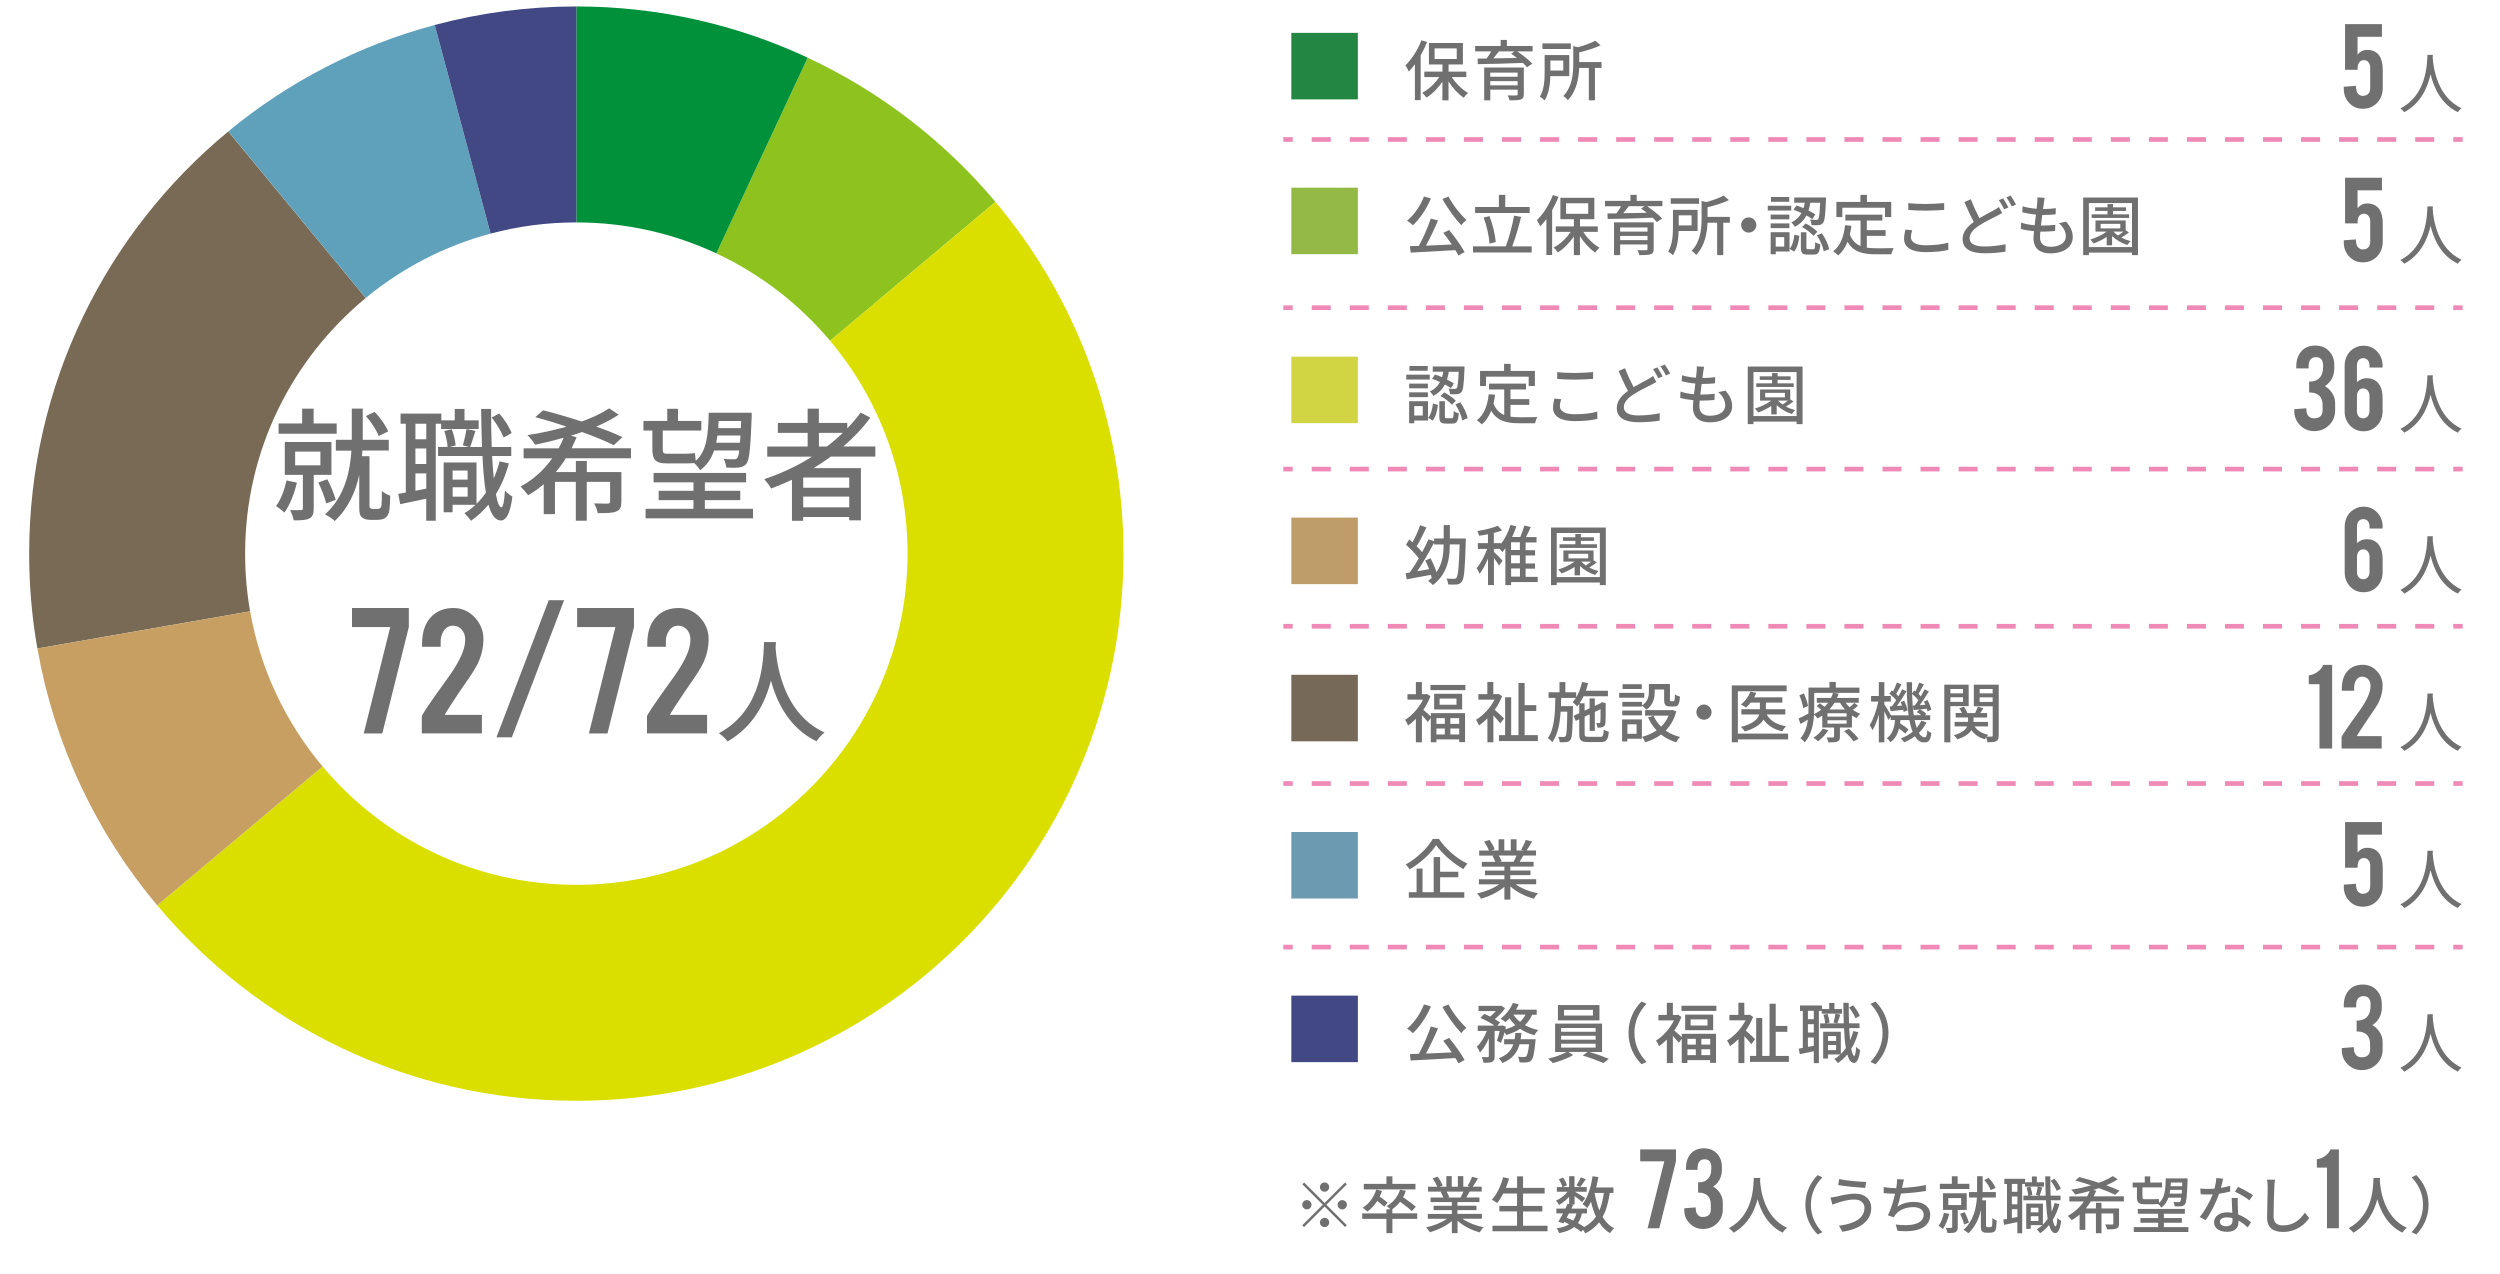 <?xml version="1.0" encoding="utf-8"?>
<!-- Generator: Adobe Illustrator 26.0.1, SVG Export Plug-In . SVG Version: 6.00 Build 0)  -->
<svg version="1.1" id="レイヤー_1" xmlns="http://www.w3.org/2000/svg" xmlns:xlink="http://www.w3.org/1999/xlink" x="0px"
	 y="0px" viewBox="0 0 490 249.8" style="enable-background:new 0 0 490 249.8;" xml:space="preserve">
<style type="text/css">
	.st0{fill:#238642;}
	.st1{fill:#717071;}
	.st2{fill:#D2D543;}
	.st3{fill:#BE9D6A;}
	.st4{fill:none;stroke:#EE8AB5;stroke-width:0.92;stroke-miterlimit:10;}
	.st5{fill:none;stroke:#EE8AB5;stroke-width:0.92;stroke-miterlimit:10;stroke-dasharray:3.729,3.729;}
	.st6{fill:#776958;}
	.st7{fill:#6B9AB1;}
	.st8{fill:#414884;}
	.st9{fill:#231815;}
	.st10{fill:#94B947;}
	.st11{fill:none;stroke:#796A56;stroke-width:42.329;stroke-miterlimit:10;}
	.st12{fill:none;stroke:#8DC21F;stroke-width:42.329;stroke-miterlimit:10;}
	.st13{fill:none;stroke:#00913A;stroke-width:42.329;stroke-miterlimit:10;}
	.st14{fill:none;stroke:#DADF00;stroke-width:42.329;stroke-miterlimit:10;}
	.st15{fill:none;stroke:#C79F62;stroke-width:42.329;stroke-miterlimit:10;}
	.st16{fill:none;stroke:#5FA0BB;stroke-width:42.329;stroke-miterlimit:10;}
	.st17{fill:none;stroke:#414884;stroke-width:42.329;stroke-miterlimit:10;}
	.st18{fill:none;stroke:#5FA0BB;stroke-width:42.69;stroke-miterlimit:10;}
	.st19{fill:none;stroke:#796A56;stroke-width:42.69;stroke-miterlimit:10;}
	.st20{fill:none;stroke:#C79F62;stroke-width:42.69;stroke-miterlimit:10;}
	.st21{fill:none;stroke:#DADF00;stroke-width:42.69;stroke-miterlimit:10;}
	.st22{fill:none;stroke:#8DC21F;stroke-width:42.69;stroke-miterlimit:10;}
	.st23{fill:none;stroke:#00913A;stroke-width:42.69;stroke-miterlimit:10;}
	.st24{fill:none;stroke:#414884;stroke-width:42.69;stroke-miterlimit:10;}
	.st25{fill:url(#SVGID_1_);}
</style>
<g>
	<rect x="253.1" y="6.44" class="st0" width="13.04" height="13.04"/>
</g>
<g>
	<path class="st1" d="M476.84,10.75c-0.01,0.17-0.01,0.37-0.03,0.59c0.12,1.7,0.81,7.65,5.65,9.86c-0.27,0.21-0.57,0.53-0.71,0.79
		c-3.32-1.57-4.74-4.87-5.36-7.44c-0.57,2.58-1.89,5.68-5.15,7.44c-0.17-0.23-0.48-0.54-0.77-0.73c5.22-2.67,5.22-8.81,5.31-10.51
		H476.84z"/>
</g>
<g>
	<path class="st1" d="M462.08,7.21v3.52c0.24-0.35,0.59-0.62,1.04-0.81c0.24-0.1,0.51-0.14,0.83-0.14c1.08,0,1.88,0.38,2.4,1.14
		c0.45,0.65,0.67,1.58,0.67,2.77v3.53c0,1.21-0.38,2.2-1.15,2.98c-0.73,0.75-1.66,1.12-2.77,1.12c-1.08,0-1.98-0.39-2.69-1.18
		c-0.69-0.75-1.03-1.66-1.03-2.75V17l2.37-0.18l0.05,0.56c0.06,0.65,0.33,1.09,0.8,1.31c0.14,0.07,0.29,0.1,0.44,0.1
		c1.01,0,1.52-0.53,1.52-1.58V13.2c0-0.48-0.18-0.88-0.53-1.19c-0.17-0.15-0.4-0.22-0.7-0.22c-0.44,0-0.76,0.17-0.97,0.51
		c-0.17,0.3-0.26,0.61-0.26,0.94v0.44h-2.47V4.73h7.23v2.48H462.08z"/>
</g>
<g>
	<rect x="253.1" y="36.78" class="st10" width="13.04" height="13.04"/>
</g>
<g>
	<path class="st1" d="M476.84,40.45c-0.01,0.17-0.01,0.37-0.03,0.59c0.12,1.7,0.81,7.65,5.65,9.86c-0.27,0.21-0.57,0.53-0.71,0.79
		c-3.32-1.57-4.74-4.87-5.36-7.44c-0.57,2.58-1.89,5.68-5.15,7.44c-0.17-0.23-0.48-0.54-0.77-0.73c5.22-2.67,5.22-8.81,5.31-10.51
		H476.84z"/>
</g>
<g>
	<path class="st1" d="M462.08,37.31v3.52c0.24-0.35,0.59-0.62,1.04-0.81c0.24-0.1,0.51-0.14,0.83-0.14c1.08,0,1.88,0.38,2.4,1.14
		c0.45,0.65,0.67,1.58,0.67,2.77v3.53c0,1.21-0.38,2.2-1.15,2.98c-0.73,0.75-1.66,1.12-2.77,1.12c-1.08,0-1.98-0.39-2.69-1.18
		c-0.69-0.75-1.03-1.66-1.03-2.75V47.1l2.37-0.18l0.05,0.56c0.06,0.65,0.33,1.09,0.8,1.31c0.14,0.07,0.29,0.1,0.44,0.1
		c1.01,0,1.52-0.53,1.52-1.58v-4.01c0-0.48-0.18-0.88-0.53-1.19c-0.17-0.15-0.4-0.22-0.7-0.22c-0.44,0-0.76,0.17-0.97,0.51
		c-0.17,0.3-0.26,0.61-0.26,0.94v0.44h-2.47v-8.95h7.23v2.48H462.08z"/>
</g>
<g>
	<rect x="253.1" y="69.9" class="st2" width="13.04" height="13.04"/>
</g>
<g>
	<path class="st1" d="M476.84,73.57c-0.01,0.17-0.01,0.37-0.03,0.59c0.12,1.7,0.81,7.65,5.65,9.86c-0.27,0.21-0.57,0.53-0.71,0.79
		c-3.32-1.57-4.74-4.87-5.36-7.44c-0.57,2.58-1.89,5.68-5.15,7.44c-0.17-0.23-0.48-0.54-0.77-0.73c5.22-2.67,5.22-8.81,5.31-10.51
		H476.84z"/>
</g>
<g>
	<path class="st1" d="M453.53,81.99c1.13,0,1.7-0.53,1.7-1.58v-0.97c0-1.68-0.88-2.52-2.64-2.52v-2.12c0.95,0,1.65-0.27,2.1-0.8
		c0.42-0.48,0.63-1.15,0.63-2.01v-0.38c0-1.07-0.47-1.61-1.41-1.61c-0.52,0-0.91,0.2-1.15,0.6c-0.18,0.3-0.27,0.7-0.27,1.18v0.43
		h-2.42v-0.38c0-1.17,0.3-2.12,0.89-2.85c0.67-0.84,1.62-1.25,2.84-1.25c1.16,0,2.09,0.39,2.78,1.18c0.63,0.71,0.94,1.59,0.94,2.64
		v0.69c0,1.02-0.31,1.9-0.92,2.64c-0.26,0.31-0.57,0.58-0.92,0.8c0.73,0.41,1.3,1.03,1.7,1.87c0.21,0.43,0.31,0.95,0.31,1.56v1.29
		c0,1.21-0.41,2.21-1.24,2.98c-0.79,0.75-1.75,1.12-2.86,1.12c-1.09,0-2.01-0.38-2.77-1.15c-0.76-0.77-1.14-1.69-1.14-2.76V80.2
		l2.35-0.18l0.05,0.58c0.03,0.41,0.18,0.75,0.44,1.01C452.78,81.86,453.12,81.99,453.53,81.99z"/>
	<path class="st1" d="M464.42,72.02v-0.4c0-0.4-0.11-0.74-0.32-1.01s-0.52-0.41-0.91-0.41s-0.7,0.14-0.91,0.41s-0.32,0.61-0.32,1.01
		v3.27c0.57-0.51,1.19-0.76,1.87-0.76c1.09,0,1.9,0.38,2.44,1.14c0.48,0.66,0.72,1.58,0.72,2.76v2.81h-0.01
		c-0.05,1.05-0.43,1.92-1.13,2.63c-0.7,0.71-1.56,1.06-2.58,1.06c-1.09,0-1.99-0.39-2.69-1.16c-0.69-0.75-1.03-1.66-1.03-2.75v-8.94
		c0-0.8,0.19-1.52,0.58-2.17s0.94-1.12,1.65-1.44c0.45-0.21,0.95-0.31,1.49-0.31c1.08,0,1.98,0.39,2.69,1.18
		c0.69,0.75,1.03,1.66,1.03,2.75v0.35H464.42z M461.96,80.57c0,0.4,0.1,0.73,0.3,0.99c0.22,0.29,0.53,0.43,0.92,0.43
		c0.39,0,0.7-0.14,0.92-0.43c0.21-0.26,0.32-0.59,0.32-0.99v-3.03c0-0.47-0.18-0.86-0.53-1.18c-0.17-0.15-0.4-0.22-0.7-0.22
		c-0.43,0-0.75,0.17-0.97,0.51c-0.18,0.28-0.26,0.59-0.26,0.93V80.57z"/>
</g>
<g>
	<rect x="253.1" y="101.45" class="st3" width="13.04" height="13.04"/>
</g>
<g>
	<path class="st1" d="M476.84,105.11c-0.01,0.17-0.01,0.37-0.03,0.59c0.12,1.7,0.81,7.65,5.65,9.86c-0.27,0.21-0.57,0.53-0.71,0.79
		c-3.32-1.57-4.74-4.87-5.36-7.44c-0.57,2.58-1.89,5.68-5.15,7.44c-0.17-0.23-0.48-0.54-0.77-0.73c5.22-2.67,5.22-8.81,5.31-10.51
		H476.84z"/>
</g>
<g>
	<path class="st1" d="M464.43,103.57v-0.4c0-0.4-0.11-0.74-0.32-1.01s-0.52-0.41-0.91-0.41s-0.7,0.14-0.91,0.41
		s-0.32,0.61-0.32,1.01v3.27c0.57-0.51,1.19-0.76,1.87-0.76c1.09,0,1.9,0.38,2.44,1.14c0.48,0.66,0.72,1.58,0.72,2.76v2.81h-0.01
		c-0.05,1.05-0.43,1.92-1.13,2.63c-0.7,0.71-1.56,1.06-2.58,1.06c-1.09,0-1.99-0.39-2.69-1.16c-0.69-0.75-1.03-1.66-1.03-2.75v-8.94
		c0-0.8,0.19-1.52,0.58-2.17s0.94-1.12,1.65-1.44c0.45-0.21,0.95-0.31,1.49-0.31c1.08,0,1.98,0.39,2.69,1.18
		c0.69,0.75,1.03,1.66,1.03,2.75v0.35H464.43z M461.97,112.11c0,0.4,0.1,0.73,0.3,0.99c0.22,0.29,0.53,0.43,0.92,0.43
		c0.39,0,0.7-0.14,0.92-0.43c0.21-0.26,0.32-0.59,0.32-0.99v-3.03c0-0.47-0.18-0.86-0.53-1.18c-0.17-0.15-0.4-0.22-0.7-0.22
		c-0.43,0-0.75,0.17-0.97,0.51c-0.18,0.28-0.26,0.59-0.26,0.93V112.11z"/>
</g>
<g>
	<line class="st4" x1="482.68" y1="27.34" x2="480.84" y2="27.34"/>
	<line class="st5" x1="477.11" y1="27.34" x2="255.24" y2="27.34"/>
	<line class="st4" x1="253.37" y1="27.34" x2="251.53" y2="27.34"/>
	<line class="st4" x1="482.68" y1="60.31" x2="480.84" y2="60.31"/>
	<line class="st5" x1="477.11" y1="60.31" x2="255.24" y2="60.31"/>
	<line class="st4" x1="253.37" y1="60.31" x2="251.53" y2="60.31"/>
	<line class="st4" x1="482.68" y1="91.94" x2="480.84" y2="91.94"/>
	<line class="st5" x1="477.11" y1="91.94" x2="255.24" y2="91.94"/>
	<line class="st4" x1="253.37" y1="91.94" x2="251.53" y2="91.94"/>
	<rect x="253.1" y="132.26" class="st6" width="13.04" height="13.04"/>
</g>
<g>
	<path class="st1" d="M476.84,135.93c-0.01,0.17-0.01,0.37-0.03,0.59c0.12,1.7,0.81,7.65,5.65,9.86c-0.27,0.21-0.57,0.53-0.71,0.79
		c-3.32-1.57-4.74-4.87-5.36-7.44c-0.57,2.58-1.89,5.68-5.15,7.44c-0.17-0.23-0.48-0.54-0.77-0.73c5.22-2.67,5.22-8.81,5.31-10.51
		H476.84z"/>
</g>
<g>
	<path class="st1" d="M454.62,146.71v-12.61h-2.1v-1.73c0.59-0.07,1.16-0.29,1.69-0.67c0.54-0.38,0.92-0.84,1.16-1.38h1.73v16.39
		H454.62z"/>
	<path class="st1" d="M459,134.94c0-1.55,0.42-2.74,1.25-3.56c0.72-0.72,1.67-1.08,2.85-1.08c1.08,0,2,0.41,2.76,1.22
		c0.76,0.81,1.14,1.76,1.14,2.84c0,1.12-0.25,2.19-0.75,3.23c-0.27,0.58-0.9,1.56-1.9,2.97c-0.27,0.38-0.67,0.98-1.2,1.79
		l-0.44,0.67c-0.29,0.44-0.51,0.78-0.65,1.03c-0.07,0.13-0.1,0.21-0.1,0.24h4.85v2.42h-7.86v-2.27c0-0.05,0.18-0.35,0.54-0.9
		c0.17-0.25,0.35-0.53,0.56-0.83l0.64-0.93c0.37-0.51,0.96-1.34,1.77-2.47c0.76-1.06,1.33-2.02,1.7-2.89
		c0.31-0.71,0.46-1.36,0.46-1.97c0-0.5-0.14-0.92-0.42-1.27c-0.31-0.37-0.7-0.55-1.18-0.55c-0.69,0-1.18,0.4-1.46,1.19
		c-0.1,0.26-0.14,0.57-0.14,0.94v0.63H459V134.94z"/>
</g>
<g>
	<line class="st4" x1="482.68" y1="122.75" x2="480.84" y2="122.75"/>
	<line class="st5" x1="477.11" y1="122.75" x2="255.24" y2="122.75"/>
	<line class="st4" x1="253.37" y1="122.75" x2="251.53" y2="122.75"/>
	<rect x="253.1" y="163.07" class="st7" width="13.04" height="13.04"/>
</g>
<g>
	<path class="st1" d="M476.84,166.74c-0.01,0.17-0.01,0.37-0.03,0.59c0.12,1.7,0.81,7.65,5.65,9.86c-0.27,0.21-0.57,0.53-0.71,0.79
		c-3.32-1.57-4.74-4.87-5.36-7.44c-0.57,2.58-1.89,5.68-5.15,7.44c-0.17-0.23-0.48-0.54-0.77-0.73c5.22-2.67,5.22-8.81,5.31-10.51
		H476.84z"/>
</g>
<g>
	<path class="st1" d="M462.08,163.6v3.52c0.24-0.35,0.59-0.62,1.04-0.81c0.24-0.1,0.51-0.14,0.83-0.14c1.08,0,1.88,0.38,2.4,1.14
		c0.45,0.65,0.67,1.58,0.67,2.77v3.53c0,1.21-0.38,2.2-1.15,2.98c-0.73,0.75-1.66,1.12-2.77,1.12c-1.08,0-1.98-0.39-2.69-1.18
		c-0.69-0.75-1.03-1.66-1.03-2.75v-0.39l2.37-0.18l0.05,0.56c0.06,0.65,0.33,1.09,0.8,1.31c0.14,0.07,0.29,0.1,0.44,0.1
		c1.01,0,1.52-0.53,1.52-1.58v-4.01c0-0.48-0.18-0.88-0.53-1.19c-0.17-0.15-0.4-0.22-0.7-0.22c-0.44,0-0.76,0.17-0.97,0.51
		c-0.17,0.3-0.26,0.61-0.26,0.94v0.44h-2.47v-8.95h7.23v2.48H462.08z"/>
</g>
<g>
	<line class="st4" x1="482.68" y1="153.57" x2="480.84" y2="153.57"/>
	<line class="st5" x1="477.11" y1="153.57" x2="255.24" y2="153.57"/>
	<line class="st4" x1="253.37" y1="153.57" x2="251.53" y2="153.57"/>
	<line class="st4" x1="482.68" y1="185.63" x2="480.84" y2="185.63"/>
	<line class="st5" x1="477.11" y1="185.63" x2="255.24" y2="185.63"/>
	<line class="st4" x1="253.37" y1="185.63" x2="251.53" y2="185.63"/>
</g>
<g>
	<path class="st1" d="M279.71,8.24c-0.36,0.89-0.79,1.76-1.26,2.61v8.78h-1.13V12.6c-0.39,0.53-0.8,1.02-1.2,1.43
		c-0.12-0.28-0.45-0.93-0.67-1.21c1.25-1.18,2.43-3.04,3.14-4.93L279.71,8.24z M284.56,15.12c0.79,1.25,2.01,2.43,3.18,3.09
		c-0.26,0.23-0.66,0.66-0.84,0.95c-1.08-0.72-2.18-1.92-2.99-3.21v3.72h-1.2v-3.66c-0.86,1.29-2,2.43-3.14,3.12
		c-0.19-0.3-0.55-0.72-0.82-0.95c1.24-0.63,2.5-1.8,3.34-3.07h-2.92v-1.08h3.55v-1.4h-2.65v-4.2h6.66v4.2h-2.81v1.4h3.48v1.08
		H284.56z M281.18,11.56h4.34V9.49h-4.34V11.56z"/>
	<path class="st1" d="M300.38,10.07h-3c1.06,0.72,2.31,1.69,2.95,2.41l-1.03,0.7c-0.21-0.25-0.49-0.54-0.82-0.85
		c-3.21,0.13-6.59,0.22-8.83,0.24l-0.04-1.09c0.53,0,1.12-0.01,1.76-0.01c0.32-0.44,0.66-0.94,0.91-1.39h-3.15V9.01h5V7.83h1.22
		v1.18h5.04V10.07z M298.66,18.47c0,0.59-0.15,0.89-0.6,1.03c-0.46,0.15-1.16,0.17-2.19,0.17c-0.06-0.3-0.22-0.71-0.37-0.98
		c0.7,0.04,1.47,0.03,1.66,0.01c0.23,0,0.3-0.06,0.3-0.24v-0.88h-5.36v2.09h-1.2v-6.43h7.77V18.47z M292.09,14.23v0.81h5.36v-0.81
		H292.09z M297.45,16.72v-0.82h-5.36v0.82H297.45z M293.79,10.07c-0.35,0.46-0.73,0.94-1.09,1.37c1.43-0.01,3.03-0.05,4.62-0.08
		c-0.39-0.31-0.77-0.59-1.13-0.85l0.68-0.44H293.79z"/>
	<path class="st1" d="M303.87,14.91c-0.05,1.56-0.28,3.46-1.13,4.77c-0.18-0.21-0.68-0.59-0.93-0.73c0.86-1.37,0.94-3.34,0.94-4.8
		v-3.36h4.83v4.13H303.87z M307.88,9.61h-5.56V8.51h5.56V9.61z M303.88,11.86v1.97h2.52v-1.97H303.88z M313.9,13.32h-1.29v6.35h-1.2
		v-6.35h-1.89c-0.08,1.98-0.5,4.53-2.23,6.32c-0.17-0.26-0.59-0.67-0.89-0.81c1.78-1.85,1.96-4.38,1.96-6.32V9.04l0.91,0.22
		c1.28-0.35,2.59-0.81,3.39-1.28l1.06,0.89c-1.16,0.58-2.73,1.04-4.19,1.4v1.89h4.37V13.32z"/>
</g>
<g>
	<path class="st1" d="M280.46,38.9c-0.85,2.05-2.19,4.01-3.53,5.25c-0.24-0.26-0.81-0.7-1.15-0.89c1.36-1.09,2.6-2.9,3.32-4.74
		L280.46,38.9z M284.02,45.08c1.15,1.37,2.41,3.14,3.04,4.33l-1.22,0.66c-0.15-0.31-0.35-0.66-0.58-1.04
		c-3.16,0.19-6.49,0.36-8.77,0.48l-0.15-1.26c0.53-0.01,1.12-0.04,1.76-0.06c0.85-1.55,1.8-3.7,2.33-5.34l1.42,0.35
		c-0.67,1.61-1.56,3.49-2.37,4.95c1.57-0.06,3.34-0.14,5.07-0.23c-0.53-0.79-1.12-1.6-1.67-2.28L284.02,45.08z M283.9,38.52
		c0.81,1.6,2.34,3.52,3.52,4.58c-0.32,0.24-0.77,0.71-1.02,1.04c-1.18-1.25-2.72-3.35-3.68-5.13L283.9,38.52z"/>
	<path class="st1" d="M300.21,48.28v1.2h-11.5v-1.2h6.43c0.62-1.62,1.29-4.13,1.62-6.01l1.37,0.26c-0.46,1.93-1.13,4.2-1.73,5.76
		H300.21z M299.82,41.75h-10.7v-1.18h4.66v-2.38h1.25v2.38h4.79V41.75z M291.95,47.76c-0.08-1.38-0.54-3.5-1.15-5.11l1.13-0.31
		c0.66,1.65,1.12,3.72,1.24,5.1L291.95,47.76z"/>
	<path class="st1" d="M305.48,38.59c-0.36,0.89-0.79,1.76-1.26,2.61v8.78h-1.13v-7.04c-0.39,0.53-0.8,1.02-1.2,1.43
		c-0.12-0.28-0.45-0.93-0.67-1.21c1.25-1.18,2.43-3.04,3.14-4.93L305.48,38.59z M310.32,45.46c0.79,1.25,2.01,2.43,3.18,3.09
		c-0.26,0.23-0.66,0.66-0.84,0.95c-1.08-0.72-2.18-1.92-2.99-3.21v3.72h-1.2v-3.66c-0.86,1.29-2,2.43-3.14,3.12
		c-0.19-0.3-0.55-0.72-0.82-0.95c1.24-0.63,2.5-1.8,3.34-3.07h-2.92v-1.08h3.55v-1.4h-2.65v-4.2h6.66v4.2h-2.81v1.4h3.48v1.08
		H310.32z M306.95,41.91h4.34v-2.07h-4.34V41.91z"/>
	<path class="st1" d="M325.83,40.42h-3c1.06,0.72,2.31,1.69,2.95,2.41l-1.03,0.7c-0.21-0.25-0.49-0.54-0.82-0.85
		c-3.21,0.13-6.59,0.22-8.83,0.24l-0.04-1.09c0.53,0,1.12-0.01,1.76-0.01c0.32-0.44,0.66-0.94,0.91-1.39h-3.16v-1.06h5v-1.18h1.22
		v1.18h5.04V40.42z M324.12,48.81c0,0.59-0.15,0.89-0.61,1.03c-0.46,0.15-1.16,0.17-2.19,0.17c-0.06-0.3-0.22-0.71-0.37-0.98
		c0.7,0.04,1.47,0.03,1.66,0.01c0.23,0,0.3-0.06,0.3-0.24v-0.88h-5.36v2.09h-1.2v-6.43h7.77V48.81z M317.55,44.58v0.81h5.36v-0.81
		H317.55z M322.91,47.06v-0.82h-5.36v0.82H322.91z M319.25,40.42c-0.35,0.46-0.73,0.94-1.09,1.37c1.43-0.01,3.03-0.05,4.62-0.08
		c-0.39-0.31-0.77-0.59-1.13-0.85l0.68-0.44H319.25z"/>
	<path class="st1" d="M329.02,45.26c-0.05,1.56-0.28,3.46-1.13,4.77c-0.18-0.21-0.68-0.59-0.93-0.73c0.86-1.37,0.94-3.34,0.94-4.8
		v-3.36h4.83v4.13H329.02z M333.02,39.95h-5.56v-1.09h5.56V39.95z M329.03,42.21v1.97h2.52v-1.97H329.03z M339.05,43.66h-1.29v6.35
		h-1.2v-6.35h-1.89c-0.08,1.98-0.5,4.53-2.23,6.32c-0.17-0.26-0.59-0.67-0.89-0.81c1.78-1.85,1.96-4.38,1.96-6.32v-3.46l0.91,0.22
		c1.28-0.35,2.59-0.81,3.39-1.28l1.06,0.89c-1.16,0.58-2.73,1.04-4.19,1.4v1.89h4.37V43.66z"/>
	<path class="st1" d="M344.24,44.1c0,0.82-0.67,1.49-1.49,1.49s-1.49-0.67-1.49-1.49s0.67-1.49,1.49-1.49S344.24,43.27,344.24,44.1z
		"/>
	<path class="st1" d="M351.08,41.27h-4.6v-0.95h4.6V41.27z M350.74,49.3h-2.69v0.54h-1v-4.33h3.7V49.3z M350.72,42.99h-3.67v-0.93
		h3.67V42.99z M347.05,43.78h3.67v0.94h-3.67V43.78z M350.69,39.55h-3.58v-0.94h3.58V39.55z M348.04,46.48v1.85h1.67v-1.85H348.04z
		 M350.76,48.76c0.57-0.63,0.82-1.73,0.95-2.77l0.97,0.24c-0.13,1.13-0.39,2.34-1.04,3.08L350.76,48.76z M352.1,40.27
		c0.45,0.14,0.91,0.32,1.39,0.53c0.1-0.35,0.18-0.71,0.24-1.07h-2.06V38.7h6.23c0,0,0,0.33-0.01,0.48
		c-0.13,2.98-0.24,4.12-0.58,4.51c-0.22,0.28-0.45,0.39-0.81,0.43c-0.3,0.04-0.86,0.04-1.44,0.01c-0.01-0.33-0.13-0.8-0.31-1.09
		c0.53,0.05,1,0.05,1.2,0.05c0.19,0.01,0.31-0.01,0.41-0.14c0.17-0.22,0.3-1.04,0.39-3.21h-1.93c-0.08,0.52-0.19,1.03-0.36,1.52
		c0.53,0.26,1,0.53,1.35,0.76l-0.58,0.93c-0.31-0.23-0.72-0.48-1.17-0.72c-0.46,0.88-1.17,1.66-2.28,2.23
		c-0.13-0.27-0.44-0.67-0.7-0.86c0.99-0.45,1.61-1.11,2.01-1.85c-0.52-0.25-1.06-0.46-1.56-0.63L352.1,40.27z M355.39,48.86
		c0.31,0,0.36-0.17,0.4-1.42c0.21,0.19,0.68,0.37,0.99,0.45c-0.12,1.6-0.41,2.01-1.26,2.01h-1.26c-1.04,0-1.29-0.33-1.29-1.4v-2.98
		h1.09v2.96c0,0.32,0.05,0.37,0.37,0.37H355.39z M353.92,43.79c0.81,0.42,1.82,1.11,2.28,1.64l-0.75,0.79
		c-0.45-0.53-1.42-1.25-2.23-1.73L353.92,43.79z M357.09,45.73c0.68,0.95,1.25,2.22,1.43,3.09l-1.06,0.44
		c-0.15-0.86-0.71-2.18-1.35-3.14L357.09,45.73z"/>
	<path class="st1" d="M365.9,48.54c0.57,0.08,1.17,0.12,1.82,0.12c0.55,0,2.72,0,3.45-0.03c-0.19,0.28-0.4,0.86-0.45,1.21h-3.06
		c-2.52,0-4.38-0.43-5.55-2.45c-0.42,1.09-1.02,2-1.82,2.68c-0.19-0.22-0.7-0.63-0.99-0.82c1.42-1.06,2.07-2.86,2.34-5.11l1.24,0.12
		c-0.08,0.59-0.18,1.16-0.31,1.69c0.45,1.2,1.17,1.88,2.1,2.27v-5h-2.98v-1.15h7.25v1.15h-3.04v1.89h3.68v1.12h-3.68V48.54z
		 M361.1,42.54h-1.17v-2.96h4.71V38.2h1.28v1.38h4.76v2.96h-1.22v-1.83h-8.36V42.54z"/>
	<path class="st1" d="M374.54,46.51c0,0.91,0.9,1.56,2.87,1.56c1.76,0,3.41-0.19,4.46-0.52l0.01,1.42c-1,0.27-2.6,0.45-4.42,0.45
		c-2.77,0-4.26-0.91-4.26-2.6c0-0.7,0.14-1.31,0.26-1.82l1.33,0.12C374.63,45.61,374.54,46.06,374.54,46.51z M377.47,39.98
		c1.25,0,2.64-0.09,3.59-0.18v1.34c-0.89,0.06-2.38,0.15-3.58,0.15c-1.31,0-2.43-0.06-3.46-0.14v-1.34
		C374.96,39.93,376.15,39.98,377.47,39.98z"/>
	<path class="st1" d="M387.97,42.76c1.06-0.64,2.11-1.16,2.77-1.52c0.43-0.24,0.75-0.44,1.04-0.68l0.64,1.19
		c-0.33,0.21-0.7,0.39-1.11,0.61c-0.85,0.42-2.19,1.06-3.41,1.85c-1.13,0.75-1.85,1.54-1.85,2.49c0,1.02,0.97,1.61,2.88,1.61
		c1.36,0,3.09-0.19,4.16-0.45l-0.01,1.46c-1.03,0.18-2.46,0.32-4.1,0.32c-2.49,0-4.31-0.72-4.31-2.78c0-1.36,0.88-2.42,2.19-3.36
		c-0.59-1.08-1.25-2.52-1.84-3.9l1.27-0.54C386.8,40.43,387.43,41.74,387.97,42.76z M393.65,40.66l-0.84,0.37
		c-0.26-0.53-0.68-1.3-1.03-1.8l0.84-0.35C392.94,39.36,393.4,40.16,393.65,40.66z M395.14,40.09l-0.84,0.37
		c-0.27-0.55-0.7-1.3-1.06-1.78l0.84-0.35C394.42,38.82,394.91,39.63,395.14,40.09z"/>
	<path class="st1" d="M400.59,39.8c-0.04,0.28-0.09,0.68-0.15,1.17c0.95,0,1.82-0.06,2.5-0.17l-0.04,1.21
		c-0.8,0.08-1.53,0.13-2.59,0.13h-0.03c-0.09,0.67-0.18,1.4-0.26,2.07c0.06,0,0.12,0,0.18,0c0.84,0,1.76-0.04,2.64-0.15l-0.04,1.21
		c-0.79,0.08-1.57,0.13-2.41,0.13c-0.17,0-0.32,0-0.49,0c-0.04,0.45-0.06,0.85-0.06,1.12c0,1.17,0.68,1.85,2.06,1.85
		c1.88,0,3.01-0.84,3.01-2.05c0-0.88-0.46-1.78-1.37-2.58l1.43-0.3c0.86,1.02,1.29,1.92,1.29,3.03c0,1.93-1.73,3.19-4.39,3.19
		c-1.87,0-3.3-0.81-3.3-2.95c0-0.33,0.04-0.82,0.09-1.4c-0.94-0.08-1.84-0.23-2.58-0.44l0.06-1.24c0.84,0.3,1.76,0.44,2.64,0.52
		c0.09-0.68,0.18-1.4,0.27-2.09c-0.93-0.08-1.89-0.25-2.68-0.45l0.06-1.18c0.79,0.26,1.79,0.41,2.74,0.49
		c0.06-0.46,0.1-0.88,0.13-1.21c0.04-0.52,0.04-0.76,0.01-1.02l1.44,0.08C400.7,39.18,400.64,39.49,400.59,39.8z"/>
	<path class="st1" d="M419.04,38.72v11.29h-1.17v-0.5h-8.45v0.5h-1.12V38.72H419.04z M417.87,48.43V39.8h-8.45v8.63H417.87z
		 M417.27,45.55c-0.46,0.37-1,0.73-1.48,1c0.57,0.31,1.19,0.55,1.8,0.71c-0.21,0.17-0.49,0.54-0.63,0.76
		c-1.08-0.33-2.19-0.98-2.99-1.75v1.82h-1.06v-1.64c-0.8,0.52-1.7,0.95-2.55,1.27c-0.14-0.19-0.46-0.59-0.67-0.77
		c1.15-0.36,2.34-0.9,3.22-1.56h-2.2v-2.18h5.92v1.94L417.27,45.55z M417.31,42.72h-7.34v-0.71h3.1v-0.67h-2.42v-0.7h2.42V40h1.08
		v0.64h2.55v0.7h-2.55v0.67h3.16V42.72z M411.72,44.76h3.86v-0.88h-3.86V44.76z M414.25,45.41c0.23,0.26,0.54,0.52,0.88,0.75
		c0.35-0.23,0.72-0.5,1.04-0.76h-1.92V45.41z"/>
</g>
<g>
	<path class="st1" d="M280.23,74.39h-4.6v-0.95h4.6V74.39z M279.88,82.42h-2.69v0.54h-1v-4.33h3.7V82.42z M279.87,76.11h-3.67v-0.93
		h3.67V76.11z M276.2,76.9h3.67v0.94h-3.67V76.9z M279.83,72.67h-3.58v-0.94h3.58V72.67z M277.19,79.6v1.85h1.67V79.6H277.19z
		 M279.91,81.88c0.57-0.63,0.82-1.73,0.95-2.77l0.97,0.24c-0.13,1.13-0.39,2.34-1.04,3.08L279.91,81.88z M281.25,73.4
		c0.45,0.14,0.91,0.32,1.39,0.53c0.1-0.35,0.18-0.71,0.24-1.07h-2.06v-1.03h6.23c0,0,0,0.33-0.01,0.48
		c-0.13,2.98-0.24,4.12-0.58,4.51c-0.22,0.28-0.45,0.39-0.81,0.43c-0.3,0.04-0.86,0.04-1.44,0.01c-0.01-0.33-0.13-0.8-0.31-1.09
		c0.53,0.05,1,0.05,1.2,0.05c0.19,0.01,0.31-0.01,0.41-0.14c0.17-0.22,0.3-1.04,0.39-3.21h-1.93c-0.08,0.52-0.19,1.03-0.36,1.52
		c0.53,0.26,1,0.53,1.35,0.76l-0.58,0.93c-0.31-0.23-0.72-0.48-1.17-0.72c-0.46,0.88-1.17,1.66-2.28,2.23
		c-0.13-0.27-0.44-0.67-0.7-0.86c0.99-0.45,1.61-1.11,2.01-1.85c-0.52-0.25-1.06-0.46-1.56-0.63L281.25,73.4z M284.53,81.98
		c0.31,0,0.36-0.17,0.4-1.42c0.21,0.19,0.68,0.37,0.99,0.45c-0.12,1.6-0.41,2.01-1.26,2.01h-1.26c-1.04,0-1.29-0.33-1.29-1.4v-2.98
		h1.09v2.96c0,0.32,0.05,0.37,0.37,0.37H284.53z M283.06,76.91c0.81,0.42,1.82,1.11,2.28,1.64l-0.75,0.79
		c-0.45-0.53-1.42-1.25-2.23-1.73L283.06,76.91z M286.23,78.86c0.68,0.95,1.25,2.22,1.43,3.09l-1.06,0.44
		c-0.15-0.86-0.71-2.18-1.35-3.14L286.23,78.86z"/>
	<path class="st1" d="M296.06,81.66c0.57,0.08,1.17,0.12,1.82,0.12c0.55,0,2.72,0,3.45-0.03c-0.19,0.28-0.4,0.86-0.45,1.21h-3.06
		c-2.52,0-4.38-0.43-5.55-2.45c-0.42,1.09-1.02,2-1.82,2.68c-0.19-0.22-0.7-0.63-0.99-0.82c1.42-1.06,2.07-2.86,2.34-5.11l1.24,0.12
		c-0.08,0.59-0.18,1.16-0.31,1.69c0.45,1.2,1.17,1.88,2.1,2.27v-5h-2.98v-1.15h7.25v1.15h-3.04v1.89h3.68v1.12h-3.68V81.66z
		 M291.26,75.66h-1.17V72.7h4.71v-1.38h1.28v1.38h4.76v2.96h-1.22v-1.83h-8.36V75.66z"/>
	<path class="st1" d="M305.74,79.63c0,0.91,0.9,1.56,2.87,1.56c1.76,0,3.41-0.19,4.46-0.52l0.01,1.42c-1,0.27-2.6,0.45-4.42,0.45
		c-2.77,0-4.26-0.91-4.26-2.6c0-0.7,0.14-1.31,0.26-1.82l1.33,0.12C305.83,78.73,305.74,79.18,305.74,79.63z M308.66,73.1
		c1.25,0,2.64-0.09,3.59-0.18v1.34c-0.89,0.06-2.38,0.15-3.58,0.15c-1.31,0-2.43-0.06-3.46-0.14v-1.34
		C306.15,73.05,307.35,73.1,308.66,73.1z"/>
	<path class="st1" d="M320.19,75.88c1.06-0.64,2.11-1.16,2.77-1.52c0.42-0.24,0.75-0.44,1.04-0.68l0.64,1.19
		c-0.33,0.21-0.7,0.39-1.11,0.61c-0.85,0.42-2.19,1.06-3.41,1.85c-1.13,0.75-1.85,1.54-1.85,2.49c0,1.02,0.97,1.61,2.88,1.61
		c1.36,0,3.09-0.19,4.16-0.45l-0.01,1.46c-1.03,0.18-2.46,0.32-4.1,0.32c-2.49,0-4.31-0.72-4.31-2.78c0-1.36,0.88-2.42,2.19-3.36
		c-0.59-1.08-1.25-2.52-1.84-3.9l1.27-0.54C319.02,73.55,319.65,74.86,320.19,75.88z M325.87,73.78l-0.84,0.37
		c-0.26-0.53-0.68-1.3-1.03-1.8l0.84-0.35C325.16,72.48,325.63,73.28,325.87,73.78z M327.36,73.21l-0.84,0.37
		c-0.27-0.55-0.7-1.3-1.06-1.78l0.84-0.35C326.64,71.94,327.13,72.75,327.36,73.21z"/>
	<path class="st1" d="M333.83,72.92c-0.04,0.28-0.09,0.68-0.15,1.17c0.95,0,1.82-0.06,2.5-0.17l-0.04,1.21
		c-0.8,0.08-1.53,0.13-2.59,0.13h-0.03c-0.09,0.67-0.18,1.4-0.26,2.07c0.06,0,0.12,0,0.18,0c0.84,0,1.76-0.04,2.64-0.15l-0.04,1.21
		c-0.79,0.08-1.57,0.13-2.41,0.13c-0.17,0-0.32,0-0.49,0c-0.04,0.45-0.06,0.85-0.06,1.12c0,1.17,0.68,1.85,2.06,1.85
		c1.88,0,3.01-0.84,3.01-2.05c0-0.88-0.46-1.78-1.37-2.58l1.43-0.3c0.86,1.02,1.29,1.92,1.29,3.03c0,1.93-1.73,3.19-4.39,3.19
		c-1.87,0-3.3-0.81-3.3-2.95c0-0.33,0.04-0.82,0.09-1.4c-0.94-0.08-1.84-0.23-2.58-0.44l0.06-1.24c0.84,0.3,1.76,0.44,2.64,0.52
		c0.09-0.68,0.18-1.4,0.27-2.09c-0.93-0.08-1.89-0.25-2.68-0.45l0.06-1.18c0.79,0.26,1.79,0.41,2.74,0.49
		c0.06-0.46,0.1-0.88,0.13-1.21c0.04-0.52,0.04-0.76,0.01-1.02l1.44,0.08C333.94,72.3,333.89,72.61,333.83,72.92z"/>
	<path class="st1" d="M353.3,71.84v11.29h-1.17v-0.5h-8.45v0.5h-1.12V71.84H353.3z M352.13,81.55v-8.63h-8.45v8.63H352.13z
		 M351.53,78.68c-0.46,0.37-1,0.73-1.48,1c0.57,0.31,1.19,0.55,1.8,0.71c-0.21,0.17-0.49,0.54-0.63,0.76
		c-1.08-0.33-2.19-0.98-2.99-1.75v1.82h-1.06v-1.64c-0.8,0.52-1.7,0.95-2.55,1.27c-0.14-0.19-0.46-0.59-0.67-0.77
		c1.15-0.36,2.34-0.9,3.22-1.56h-2.2v-2.18h5.92v1.94L351.53,78.68z M351.57,75.84h-7.34v-0.71h3.1v-0.67h-2.42v-0.7h2.42v-0.64
		h1.08v0.64h2.55v0.7h-2.55v0.67h3.16V75.84z M345.98,77.88h3.86V77h-3.86V77.88z M348.51,78.53c0.23,0.26,0.54,0.52,0.88,0.75
		c0.35-0.23,0.72-0.5,1.04-0.76h-1.92V78.53z"/>
</g>
<g>
	<path class="st1" d="M287.3,105.54c0,0,0,0.43-0.01,0.59c-0.15,5.38-0.31,7.26-0.76,7.84c-0.27,0.4-0.55,0.53-0.98,0.58
		c-0.4,0.05-1.06,0.04-1.7,0.01c-0.03-0.32-0.14-0.84-0.35-1.17c0.64,0.06,1.22,0.06,1.49,0.06c0.22,0,0.35-0.04,0.48-0.21
		c0.31-0.39,0.48-2.07,0.62-6.54h-1.93v0.03c0,2.73-0.44,5.72-3.31,7.95c-0.23-0.26-0.63-0.61-0.94-0.81
		c0.24-0.19,0.48-0.4,0.7-0.59c-0.04-0.19-0.08-0.4-0.14-0.62c-1.69,0.32-3.44,0.64-4.75,0.89l-0.22-1.2l0.8-0.13
		c0.57-0.77,1.19-1.75,1.78-2.78c-0.61-0.85-1.64-1.91-2.51-2.68l0.64-1.03c0.21,0.18,0.42,0.36,0.64,0.57
		c0.57-1.03,1.15-2.34,1.49-3.36l1.24,0.44c-0.57,1.22-1.29,2.65-1.91,3.68c0.4,0.4,0.79,0.81,1.07,1.17
		c0.48-0.88,0.9-1.74,1.24-2.52l1.11,0.37v-0.54h1.87v-2.63h1.21v2.63H287.3z M282.95,106.71h-1.87v-0.36
		c-0.95,1.87-2.19,3.99-3.3,5.62c0.75-0.13,1.55-0.26,2.33-0.41c-0.21-0.58-0.48-1.19-0.75-1.7l1.02-0.44
		c0.46,0.85,0.93,1.89,1.17,2.74c1.21-1.75,1.39-3.71,1.39-5.42V106.71z"/>
	<path class="st1" d="M301.41,114.08h-5.23v0.61h-1.13v-7.21c-0.19,0.26-0.39,0.5-0.59,0.72c-0.12-0.15-0.32-0.4-0.53-0.62h-1.12
		v0.59c0.37,0.32,1.47,1.44,1.7,1.74l-0.7,0.94c-0.19-0.36-0.62-0.97-1-1.49v5.31h-1.16v-5.2c-0.48,1.17-1.07,2.28-1.65,3
		c-0.12-0.33-0.4-0.82-0.58-1.11c0.76-0.88,1.58-2.41,2.07-3.77h-1.83v-1.13h1.98v-1.75c-0.59,0.13-1.18,0.22-1.74,0.3
		c-0.05-0.27-0.21-0.67-0.35-0.93c1.43-0.23,3.05-0.6,4.02-1.03l0.82,0.91c-0.46,0.18-1.02,0.35-1.6,0.5v2h1.38v0.17
		c0.8-1.02,1.48-2.37,1.89-3.75l1.15,0.3c-0.23,0.71-0.52,1.4-0.84,2.07h1.61c0.31-0.73,0.62-1.6,0.8-2.25l1.25,0.3
		c-0.28,0.64-0.62,1.34-0.93,1.96h2.06v1.06h-2.14v1.52h1.85v1.03h-1.85v1.57h1.85v1.02h-1.85v1.6h2.37V114.08z M297.9,106.28h-1.73
		v1.52h1.73V106.28z M297.9,108.83h-1.73v1.57h1.73V108.83z M296.18,113.02h1.73v-1.6h-1.73V113.02z"/>
	<path class="st1" d="M314.74,103.39v11.29h-1.17v-0.5h-8.45v0.5H304v-11.29H314.74z M313.57,113.1v-8.63h-8.45v8.63H313.57z
		 M312.98,110.23c-0.46,0.37-1,0.73-1.48,1c0.57,0.31,1.19,0.55,1.8,0.71c-0.21,0.17-0.49,0.54-0.63,0.76
		c-1.08-0.33-2.19-0.98-2.99-1.75v1.82h-1.06v-1.64c-0.8,0.52-1.7,0.95-2.55,1.27c-0.14-0.19-0.46-0.59-0.67-0.77
		c1.15-0.36,2.34-0.9,3.22-1.56h-2.2v-2.18h5.92v1.94L312.98,110.23z M313.01,107.39h-7.34v-0.71h3.1v-0.67h-2.42v-0.7h2.42v-0.64
		h1.08v0.64h2.55v0.7h-2.55v0.67h3.16V107.39z M307.42,109.43h3.86v-0.88h-3.86V109.43z M309.95,110.08
		c0.23,0.26,0.54,0.52,0.88,0.75c0.35-0.23,0.72-0.5,1.04-0.76h-1.92V110.08z"/>
</g>
<g>
	<path class="st1" d="M280.44,139.77h6.71v5.69H286v-0.54h-4.46v0.57h-1.11v-4.76l-0.57,0.79c-0.26-0.33-0.75-0.9-1.17-1.35v5.33
		h-1.18v-4.61c-0.5,0.52-1.02,0.95-1.53,1.31c-0.1-0.31-0.41-0.89-0.58-1.11c1.35-0.85,2.72-2.34,3.5-3.95h-3.04v-1.08h1.65v-2.37
		h1.18v2.37h0.8l0.21-0.04l0.67,0.44c-0.35,0.93-0.84,1.84-1.4,2.67c0.39,0.31,1.11,0.97,1.47,1.29V139.77z M287.21,134.25v1.02
		h-6.84v-1.02H287.21z M286.58,135.99v3.06h-5.49v-3.06H286.58z M281.54,140.76v1.12h1.64v-1.12H281.54z M281.54,143.95h1.64v-1.16
		h-1.64V143.95z M285.47,136.93h-3.31v1.2h3.31V136.93z M286,140.76h-1.73v1.12H286V140.76z M286,143.95v-1.16h-1.73v1.16H286z"/>
	<path class="st1" d="M294.05,141.8c-0.28-0.4-0.85-1.04-1.35-1.57v5.27h-1.17v-4.69c-0.54,0.54-1.09,1-1.65,1.38
		c-0.1-0.31-0.41-0.88-0.58-1.11c1.39-0.84,2.82-2.34,3.63-3.95h-3.17v-1.08h1.76v-2.37h1.17v2.37h0.84l0.21-0.04l0.67,0.44
		c-0.36,0.94-0.86,1.84-1.44,2.67c0.57,0.49,1.56,1.43,1.83,1.7L294.05,141.8z M301.42,144.09v1.16h-7.62v-1.16H295v-7.43h1.19v7.43
		h1.43v-10.23h1.21v4.35h2.28v1.15h-2.28v4.73H301.42z"/>
	<path class="st1" d="M313.63,144.43c0.54,0,0.64-0.23,0.71-1.42c0.26,0.18,0.68,0.36,0.99,0.43c-0.14,1.56-0.48,2.01-1.62,2.01
		h-2.43c-1.39,0-1.75-0.33-1.75-1.62v-2.85l-0.67,0.32l-0.44-0.99l1.11-0.52v-1.83c-0.13,0.18-0.26,0.35-0.4,0.5
		c-0.18-0.21-0.64-0.64-0.9-0.84c0.23-0.25,0.44-0.52,0.63-0.82h-2.87c-0.01,0.54-0.03,1.07-0.04,1.6h2.36c0,0,0,0.35-0.01,0.5
		c-0.08,4.17-0.14,5.64-0.48,6.08c-0.21,0.32-0.44,0.42-0.77,0.46c-0.32,0.05-0.82,0.05-1.34,0.04c-0.03-0.32-0.14-0.79-0.31-1.07
		c0.48,0.04,0.89,0.04,1.08,0.04c0.17,0.01,0.28-0.03,0.39-0.18c0.19-0.26,0.27-1.46,0.32-4.78h-1.3c-0.17,2.38-0.57,4.53-1.64,5.99
		c-0.19-0.27-0.57-0.63-0.88-0.81c1.29-1.76,1.43-4.79,1.48-7.87h-1.33v-1.11h2.14v-2.01h1.15v2.01h2.12v0.98
		c0.52-0.85,0.91-1.91,1.16-3.01l1.18,0.24c-0.13,0.5-0.27,1-0.44,1.48h4.33v1.09h-4.78c-0.23,0.5-0.5,0.95-0.79,1.37h0.99v1.44
		l0.98-0.45v-1.94h1.02v1.47l1.15-0.53l0.1-0.08l0.21-0.14l0.73,0.27l-0.05,0.17c0,1.83,0,3.31-0.05,3.67
		c-0.03,0.45-0.23,0.67-0.57,0.79c-0.28,0.1-0.7,0.12-1,0.1c-0.03-0.28-0.12-0.67-0.23-0.9c0.21,0.01,0.46,0.01,0.57,0.01
		c0.13,0,0.19-0.04,0.23-0.22c0.03-0.15,0.04-1.09,0.04-2.5l-1.12,0.53v3.72h-1.02v-3.25l-0.98,0.46v3.36c0,0.5,0.1,0.59,0.79,0.59
		H313.63z"/>
	<path class="st1" d="M322.28,136.75h-4.92v-0.95h4.92V136.75z M321.81,144.79h-2.85v0.54h-1.03V141h3.88V144.79z M321.83,138.28
		c1.17-0.79,1.35-1.8,1.35-2.69v-1.53h4.13v3.03c0,0.3,0.03,0.35,0.21,0.35h0.5c0.19,0,0.24-0.17,0.27-1.35
		c0.23,0.19,0.68,0.37,0.98,0.44c-0.08,1.53-0.37,1.93-1.12,1.93h-0.82c-0.89,0-1.16-0.3-1.16-1.35v-1.97h-1.85v0.48
		c0,1.16-0.27,2.56-1.62,3.46c-0.17-0.21-0.6-0.61-0.86-0.76v0.17h-3.86v-0.93h3.86V138.28z M317.96,139.26h3.86v0.94h-3.86V139.26z
		 M321.79,135.04h-3.77v-0.94h3.77V135.04z M318.97,141.97v1.85h1.8v-1.85H318.97z M328.56,139.43c-0.42,1.57-1.15,2.81-2.09,3.76
		c0.81,0.57,1.75,0.99,2.82,1.26c-0.26,0.23-0.61,0.72-0.77,1.03c-1.12-0.33-2.11-0.84-2.95-1.51c-0.91,0.68-1.96,1.17-3.1,1.51
		c-0.12-0.3-0.41-0.8-0.64-1.06c1.04-0.26,2.01-0.68,2.86-1.26c-0.68-0.73-1.25-1.58-1.67-2.55l1.07-0.33
		c0.35,0.8,0.85,1.53,1.48,2.15c0.63-0.6,1.13-1.33,1.48-2.16h-4.61v-1.09h5.14l0.22-0.04L328.56,139.43z"/>
	<path class="st1" d="M335.47,139.58c0,0.82-0.67,1.49-1.49,1.49s-1.49-0.67-1.49-1.49s0.67-1.49,1.49-1.49
		S335.47,138.76,335.47,139.58z"/>
	<path class="st1" d="M350.48,144.92h-9.85v0.57h-1.2v-11.15h10.75v1.15h-9.56v8.29h9.85V144.92z M346.28,140.05
		c0.67,1.22,1.97,2,3.77,2.29c-0.24,0.24-0.57,0.68-0.71,1c-1.69-0.37-2.88-1.13-3.68-2.31c-0.53,0.89-1.61,1.73-3.68,2.34
		c-0.15-0.26-0.49-0.67-0.75-0.89c2.45-0.64,3.31-1.55,3.58-2.45h-3.5v-1.03h3.63v-1.29h-1.82c-0.28,0.36-0.59,0.7-0.9,0.97
		c-0.23-0.18-0.72-0.46-1-0.61c0.81-0.61,1.51-1.56,1.88-2.52l1.13,0.28c-0.12,0.3-0.26,0.58-0.41,0.85h5.52v1.03h-3.22v1.29h3.8
		v1.03H346.28z"/>
	<path class="st1" d="M364.16,138.3c-0.3,0.31-0.66,0.61-0.99,0.84c0.45,0.32,0.93,0.58,1.42,0.76c-0.22,0.21-0.54,0.58-0.68,0.85
		c-0.32-0.14-0.63-0.31-0.93-0.52v2.37h-2.36v1.8c0,0.53-0.1,0.79-0.49,0.94c-0.41,0.15-0.95,0.17-1.76,0.17
		c-0.06-0.3-0.22-0.71-0.37-0.97c0.55,0.01,1.09,0.01,1.26,0c0.17,0,0.22-0.04,0.22-0.18v-1.76h-2.32v-2.34
		c-0.3,0.19-0.6,0.39-0.94,0.55c-0.14-0.24-0.43-0.57-0.67-0.75c-0.1,1.83-0.52,3.98-1.82,5.44c-0.18-0.22-0.62-0.66-0.85-0.8
		c0.93-1.03,1.31-2.36,1.47-3.66c-0.49,0.31-0.98,0.6-1.46,0.86l-0.37-1.07c0.5-0.22,1.19-0.58,1.93-0.97
		c0.01-0.33,0.01-0.66,0.01-0.97v-4.12h4.11v-1.11h1.25v1.11h4.62v1.03h-8.86v3.09c0,0.33-0.01,0.7-0.03,1.07
		c0.53-0.24,0.99-0.54,1.4-0.86c-0.27-0.24-0.61-0.5-0.89-0.71l0.63-0.54c0.28,0.19,0.63,0.45,0.93,0.68
		c0.26-0.26,0.49-0.53,0.68-0.8h-2.21v-0.93h2.78c0.17-0.33,0.3-0.67,0.39-1l1.12,0.14c-0.09,0.28-0.21,0.58-0.33,0.86h4.26v0.93
		h-2.58c0.23,0.31,0.5,0.62,0.81,0.89c0.32-0.27,0.68-0.61,0.89-0.85L364.16,138.3z M353.43,138.81c-0.09-0.67-0.4-1.73-0.76-2.54
		l0.88-0.36c0.39,0.8,0.73,1.83,0.82,2.47L353.43,138.81z M358.35,143.11c-0.48,0.84-1.29,1.66-2.02,2.19
		c-0.19-0.21-0.62-0.55-0.89-0.71c0.72-0.45,1.43-1.11,1.83-1.78L358.35,143.11z M361.93,139.8h-3.75v0.66h3.75V139.8z
		 M361.93,141.17h-3.75v0.67h3.75V141.17z M359.56,137.74c-0.27,0.45-0.6,0.9-0.99,1.31h3.03c-0.37-0.41-0.71-0.85-0.97-1.31H359.56
		z M362.36,142.83c0.68,0.59,1.52,1.4,1.91,1.97l-0.97,0.52c-0.35-0.55-1.16-1.42-1.85-2.01L362.36,142.83z"/>
	<path class="st1" d="M377.58,141.61c-0.37,0.77-0.86,1.44-1.48,2.04c0.32,0.55,0.7,0.85,1.11,0.85c0.35,0,0.48-0.28,0.54-1.36
		c0.21,0.22,0.57,0.42,0.8,0.53c-0.18,1.44-0.52,1.85-1.42,1.85c-0.75,0-1.34-0.44-1.82-1.2c-0.63,0.46-1.33,0.86-2.1,1.17
		c-0.14-0.21-0.43-0.58-0.64-0.77c0.88-0.32,1.65-0.75,2.31-1.29c-0.27-0.64-0.48-1.42-0.64-2.29h-1.75
		c-0.03,0.22-0.05,0.42-0.08,0.63c0.61,0.39,1.29,0.86,1.65,1.21l-0.63,0.82c-0.27-0.27-0.75-0.66-1.22-1
		c-0.27,1.08-0.77,2.01-1.69,2.68c-0.15-0.24-0.45-0.63-0.71-0.79c1.15-0.8,1.48-2.14,1.61-3.55h-0.86v-0.64l-0.44,0.62
		c-0.15-0.4-0.48-1.09-0.79-1.7v6.08h-1.08v-5.42c-0.35,1.19-0.77,2.31-1.24,3.04c-0.13-0.31-0.39-0.76-0.55-1
		c0.7-1.07,1.35-2.98,1.69-4.61h-1.42v-1.09h1.52v-2.72h1.08v2.72h1.27v1.09h-1.27v0.55c0.32,0.46,1.07,1.69,1.33,2.14h3.43
		c-0.27-1.88-0.37-4.11-0.39-6.49h1.06c-0.01,0.75,0,1.48,0.01,2.19l0.41-0.57c0.09,0.06,0.17,0.13,0.26,0.19
		c0.27-0.53,0.55-1.22,0.72-1.73l0.93,0.35c-0.36,0.63-0.75,1.35-1.06,1.87c0.17,0.17,0.33,0.32,0.45,0.48
		c0.28-0.49,0.54-0.97,0.73-1.38l0.85,0.4c-0.53,0.88-1.19,1.91-1.78,2.7l1.09-0.08c-0.09-0.22-0.18-0.44-0.28-0.63l0.7-0.28
		c0.33,0.61,0.66,1.38,0.73,1.88l-0.73,0.33c-0.03-0.15-0.08-0.33-0.13-0.52c-0.45,0.05-0.89,0.09-1.3,0.14
		c0.43,0.24,0.94,0.6,1.2,0.88l-0.27,0.26h1.03v0.95h-3.04c0.12,0.57,0.24,1.08,0.4,1.52c0.37-0.44,0.67-0.91,0.9-1.42
		L377.58,141.61z M370.83,138.43c0.27-0.35,0.54-0.76,0.82-1.2c-0.32-0.4-0.86-0.9-1.33-1.26l0.48-0.66
		c0.09,0.06,0.17,0.13,0.26,0.21c0.27-0.55,0.54-1.24,0.72-1.74l0.91,0.36c-0.35,0.63-0.72,1.35-1.04,1.87
		c0.17,0.15,0.32,0.32,0.45,0.46c0.28-0.49,0.54-0.97,0.73-1.38l0.85,0.4c-0.55,0.93-1.25,2.02-1.88,2.87l0.99-0.06
		c-0.08-0.24-0.18-0.49-0.27-0.71l0.7-0.24c0.31,0.59,0.59,1.39,0.66,1.88l-0.75,0.31c-0.01-0.13-0.05-0.27-0.09-0.42
		c-0.89,0.1-1.73,0.19-2.49,0.26l-0.17-0.91L370.83,138.43z M375.3,138.26c0.23-0.3,0.48-0.66,0.72-1.03
		c-0.31-0.37-0.8-0.85-1.25-1.21c0.04,1.55,0.15,2.95,0.33,4.16h1.46c-0.26-0.22-0.58-0.46-0.86-0.63l0.54-0.5l-1.16,0.13
		l-0.18-0.89L375.3,138.26z"/>
	<path class="st1" d="M382.27,138.4v7.1h-1.19v-11.31h4.78v4.21H382.27z M382.27,135.05v0.84h2.47v-0.84H382.27z M384.75,137.56
		v-0.89h-2.47v0.89H384.75z M391.74,144.14c0,0.61-0.1,0.94-0.49,1.13c-0.35,0.19-0.91,0.21-1.71,0.21
		c-0.04-0.26-0.15-0.67-0.27-0.98c-0.1,0.14-0.18,0.27-0.24,0.39c-1.17-0.32-2.05-0.94-2.63-1.79c-0.41,0.67-1.22,1.31-2.76,1.8
		c-0.14-0.23-0.46-0.59-0.71-0.8c1.65-0.44,2.34-1.09,2.63-1.73h-2.46v-0.88h2.64v-0.86h-2.43v-0.88h1.21
		c-0.12-0.31-0.31-0.67-0.5-0.95l0.91-0.28c0.28,0.39,0.55,0.88,0.66,1.24h1.53c0.19-0.39,0.42-0.89,0.54-1.25l1.08,0.32
		c-0.19,0.32-0.41,0.64-0.6,0.93h1.34v0.88h-2.67v0.86h2.85v0.88h-2.64c0.53,0.81,1.44,1.39,2.67,1.64
		c-0.1,0.09-0.21,0.22-0.31,0.35c0.42,0.01,0.84,0.01,0.98,0.01c0.15,0,0.21-0.06,0.21-0.23v-5.72h-3.7v-4.24h4.88V144.14z
		 M388.01,135.05v0.84h2.55v-0.84H388.01z M390.56,137.58v-0.9h-2.55v0.9H390.56z"/>
</g>
<g>
	<path class="st1" d="M282.04,164.44c1.37,2.02,3.54,3.88,5.58,4.84c-0.3,0.31-0.59,0.71-0.8,1.07c-2-1.15-4.2-3.05-5.33-4.71
		c-1.03,1.61-3.05,3.5-5.2,4.76c-0.15-0.28-0.5-0.71-0.76-0.97c2.21-1.21,4.33-3.28,5.29-5H282.04z M282.26,174.87H287v1.08h-10.87
		v-1.08h1.52v-4.62h1.17v4.62H281v-6.89h1.26v2.88h3.57v1.08h-3.57V174.87z"/>
	<path class="st1" d="M297.07,173.33c1.13,0.8,2.79,1.46,4.37,1.75c-0.27,0.26-0.62,0.75-0.8,1.07c-1.67-0.45-3.4-1.31-4.61-2.42
		v2.59h-1.17v-2.5c-1.22,1.03-2.96,1.87-4.57,2.32c-0.18-0.31-0.52-0.76-0.79-1.02c1.53-0.32,3.21-0.99,4.34-1.79h-3.98v-1h5v-0.79
		h-3.8v-0.9h3.8v-0.77h-4.43v-0.95h2.64c-0.12-0.36-0.33-0.82-0.54-1.17l0.31-0.05h-2.92v-1h1.91c-0.19-0.5-0.58-1.21-0.94-1.74
		l1.04-0.35c0.4,0.55,0.85,1.34,1.03,1.84l-0.66,0.24h1.42v-2.2h1.12v2.2h1.27v-2.2h1.13v2.2h1.39l-0.49-0.15
		c0.31-0.52,0.71-1.33,0.9-1.91l1.24,0.31c-0.35,0.63-0.73,1.27-1.07,1.75h1.85v1h-2.49c-0.24,0.44-0.5,0.86-0.72,1.22h2.73v0.95
		h-4.56v0.77h3.95v0.9h-3.95v0.79h5.07v1H297.07z M293.76,167.68c0.23,0.37,0.46,0.84,0.55,1.15l-0.37,0.08h2.72
		c0.19-0.35,0.4-0.81,0.57-1.22H293.76z"/>
</g>
<g>
	<rect x="253.1" y="195.14" class="st8" width="13.04" height="13.04"/>
</g>
<g>
	<path class="st1" d="M476.84,198.8c-0.01,0.17-0.01,0.37-0.03,0.59c0.12,1.7,0.81,7.65,5.65,9.86c-0.27,0.21-0.57,0.53-0.71,0.79
		c-3.32-1.57-4.74-4.87-5.36-7.44c-0.57,2.58-1.89,5.68-5.15,7.44c-0.17-0.23-0.48-0.54-0.77-0.73c5.22-2.67,5.22-8.81,5.31-10.51
		H476.84z"/>
</g>
<g>
	<path class="st1" d="M462.84,207.23c1.13,0,1.7-0.53,1.7-1.58v-0.97c0-1.68-0.88-2.52-2.64-2.52v-2.12c0.95,0,1.65-0.27,2.1-0.8
		c0.42-0.48,0.63-1.15,0.63-2.01v-0.38c0-1.07-0.47-1.61-1.41-1.61c-0.52,0-0.91,0.2-1.15,0.6c-0.18,0.3-0.27,0.7-0.27,1.18v0.43
		h-2.42v-0.38c0-1.17,0.3-2.12,0.89-2.85c0.67-0.84,1.62-1.25,2.84-1.25c1.16,0,2.09,0.39,2.78,1.18c0.63,0.71,0.94,1.59,0.94,2.64
		v0.69c0,1.02-0.31,1.9-0.92,2.64c-0.26,0.31-0.57,0.58-0.92,0.8c0.73,0.41,1.3,1.03,1.7,1.87c0.21,0.43,0.31,0.95,0.31,1.56v1.29
		c0,1.21-0.41,2.21-1.24,2.98c-0.79,0.75-1.75,1.12-2.86,1.12c-1.09,0-2.01-0.38-2.77-1.15c-0.76-0.77-1.14-1.69-1.14-2.76v-0.41
		l2.35-0.18l0.05,0.58c0.03,0.41,0.18,0.75,0.44,1.01C462.09,207.1,462.43,207.23,462.84,207.23z"/>
</g>
<g>
	<path class="st1" d="M280.46,197.25c-0.85,2.05-2.19,4.01-3.53,5.25c-0.24-0.26-0.81-0.7-1.15-0.89c1.36-1.09,2.6-2.9,3.32-4.74
		L280.46,197.25z M284.02,203.43c1.15,1.37,2.41,3.14,3.04,4.33l-1.22,0.66c-0.15-0.31-0.35-0.66-0.58-1.04
		c-3.16,0.19-6.49,0.36-8.77,0.48l-0.15-1.26c0.53-0.01,1.12-0.04,1.76-0.06c0.85-1.55,1.8-3.7,2.33-5.34l1.42,0.35
		c-0.67,1.61-1.56,3.49-2.37,4.95c1.57-0.06,3.34-0.14,5.07-0.23c-0.53-0.79-1.12-1.6-1.67-2.28L284.02,203.43z M283.9,196.87
		c0.81,1.6,2.34,3.52,3.52,4.58c-0.32,0.24-0.77,0.71-1.02,1.04c-1.18-1.25-2.72-3.35-3.68-5.13L283.9,196.87z"/>
	<path class="st1" d="M300.32,198.86c-0.35,0.81-0.84,1.49-1.43,2.06c0.76,0.44,1.65,0.76,2.6,0.97c-0.24,0.23-0.59,0.7-0.75,1
		c-1.03-0.27-1.97-0.68-2.79-1.24c-0.79,0.52-1.71,0.9-2.72,1.21c-0.06-0.14-0.19-0.33-0.33-0.53c-0.22,0.76-0.46,1.52-0.71,2.07
		l-0.82-0.41c0.21-0.5,0.4-1.22,0.57-1.93h-0.99v4.95c0,0.58-0.09,0.9-0.48,1.11c-0.37,0.17-0.9,0.19-1.7,0.19
		c-0.04-0.32-0.19-0.81-0.35-1.13c0.52,0.03,1.03,0.03,1.18,0.01c0.15-0.01,0.21-0.04,0.21-0.19v-3.49
		c-0.48,1.11-1.08,2.15-1.74,2.79c-0.12-0.35-0.4-0.84-0.61-1.15c0.77-0.68,1.51-1.91,1.97-3.09h-1.79v-1.04h3.28
		c-0.71-0.52-1.83-1.12-2.76-1.52l0.75-0.77c0.36,0.14,0.77,0.32,1.16,0.52c0.4-0.31,0.79-0.7,1.11-1.08h-3.39v-1.02h4.24l0.19-0.04
		l0.77,0.48c-0.48,0.76-1.25,1.56-2.01,2.15c0.41,0.23,0.76,0.48,1.03,0.68l-0.55,0.61h0.8l0.18-0.06l0.72,0.26
		c-0.04,0.17-0.08,0.33-0.12,0.52c0.73-0.21,1.39-0.48,1.97-0.81c-0.44-0.41-0.82-0.86-1.15-1.35c-0.26,0.28-0.52,0.53-0.77,0.75
		c-0.23-0.19-0.7-0.53-0.99-0.68c1.02-0.73,1.93-1.89,2.45-3.1l1.12,0.31c-0.15,0.35-0.33,0.68-0.53,1.02h4.06v1H300.32z
		 M300.98,203.68c0,0-0.01,0.31-0.04,0.48c-0.22,2.31-0.45,3.3-0.81,3.68c-0.26,0.26-0.52,0.33-0.86,0.39
		c-0.32,0.03-0.85,0.03-1.43,0c-0.03-0.33-0.15-0.8-0.32-1.11c0.5,0.05,0.98,0.06,1.2,0.06c0.19,0,0.3-0.03,0.41-0.14
		c0.22-0.19,0.4-0.85,0.57-2.36h-1.87c-0.44,1.58-1.34,2.87-3.37,3.67c-0.14-0.28-0.46-0.72-0.71-0.93
		c1.67-0.61,2.46-1.57,2.86-2.74h-1.8v-1h2.06c0.06-0.4,0.12-0.8,0.15-1.22h1.18c-0.04,0.42-0.09,0.82-0.15,1.22H300.98z
		 M296.63,198.86c0.33,0.53,0.77,0.99,1.3,1.42c0.45-0.4,0.81-0.88,1.08-1.42H296.63z"/>
	<path class="st1" d="M311.49,206.18c1.3,0.37,2.86,0.94,3.84,1.35l-1.06,0.84c-0.97-0.44-2.7-1.09-4.06-1.48l0.95-0.71h-3.76
		l0.93,0.62c-1.03,0.62-2.68,1.24-3.99,1.56c-0.22-0.24-0.6-0.64-0.9-0.86c1.24-0.28,2.76-0.82,3.61-1.31h-2.25v-5.56h9.2v5.56
		H311.49z M313.49,200h-8.14v-3.01h8.14V200z M305.98,202.22h6.76v-0.73h-6.76V202.22z M305.98,203.77h6.76v-0.75h-6.76V203.77z
		 M305.98,205.33h6.76v-0.76h-6.76V205.33z M312.23,197.94h-5.68v1.11h5.68V197.94z"/>
	<path class="st1" d="M321.74,196.29l0.98,0.46c-1.4,1.47-2.37,3.32-2.37,5.69c0,2.37,0.97,4.22,2.37,5.69l-0.98,0.46
		c-1.47-1.48-2.55-3.54-2.55-6.16C319.19,199.83,320.27,197.77,321.74,196.29z"/>
	<path class="st1" d="M329.63,202.63h6.71v5.69h-1.15v-0.54h-4.46v0.57h-1.11v-4.76l-0.57,0.79c-0.26-0.33-0.75-0.9-1.17-1.35v5.33
		h-1.18v-4.61c-0.5,0.52-1.02,0.95-1.53,1.31c-0.1-0.31-0.41-0.89-0.58-1.11c1.35-0.85,2.72-2.34,3.5-3.95h-3.04v-1.08h1.65v-2.37
		h1.18v2.37h0.8l0.21-0.04l0.67,0.44c-0.35,0.93-0.84,1.84-1.4,2.67c0.39,0.31,1.11,0.97,1.47,1.29V202.63z M336.41,197.12v1.02
		h-6.84v-1.02H336.41z M335.78,198.86v3.06h-5.49v-3.06H335.78z M330.74,203.62v1.12h1.64v-1.12H330.74z M330.74,206.81h1.64v-1.16
		h-1.64V206.81z M334.67,199.8h-3.31v1.2h3.31V199.8z M335.2,203.62h-1.73v1.12h1.73V203.62z M335.2,206.81v-1.16h-1.73v1.16H335.2z
		"/>
	<path class="st1" d="M343.25,204.66c-0.28-0.4-0.85-1.04-1.35-1.57v5.27h-1.17v-4.69c-0.54,0.54-1.09,1-1.65,1.38
		c-0.1-0.31-0.41-0.88-0.58-1.11c1.39-0.84,2.82-2.34,3.63-3.95h-3.17v-1.08h1.76v-2.37h1.17v2.37h0.84l0.21-0.04l0.67,0.44
		c-0.36,0.94-0.86,1.84-1.44,2.67c0.57,0.49,1.56,1.43,1.83,1.7L343.25,204.66z M350.62,206.96v1.16h-7.62v-1.16h1.21v-7.43h1.19
		v7.43h1.43v-10.23h1.21v4.35h2.28v1.15h-2.28v4.73H350.62z"/>
	<path class="st1" d="M361.04,198.68h-3.97v-0.55h-0.57v10.24h-1v-2.33c-0.98,0.21-1.93,0.41-2.74,0.58l-0.21-1.09
		c0.24-0.04,0.52-0.09,0.8-0.14v-7.25h-0.55v-1.07h4.3v0.71h1.42v-1.2h1.03v1.2h1.49V198.68z M355.5,198.12h-1.15v1.64h1.15V198.12z
		 M355.5,200.74h-1.15v1.64h1.15V200.74z M355.5,204.97v-1.61h-1.15v1.83L355.5,204.97z M364.22,202.31
		c-0.32,1.21-0.79,2.31-1.37,3.25c0.15,0.88,0.35,1.39,0.58,1.39c0.18,0,0.31-0.64,0.37-1.78c0.18,0.24,0.62,0.54,0.79,0.66
		c-0.26,2.03-0.77,2.52-1.21,2.51c-0.59-0.01-1.02-0.61-1.31-1.67c-0.54,0.66-1.16,1.22-1.84,1.7c-0.12-0.18-0.48-0.61-0.7-0.8
		c0.42-0.26,0.81-0.55,1.17-0.89h-2.42v0.79h-0.94v-5.25h3.46v4.37c0.36-0.36,0.7-0.75,0.99-1.17c-0.18-1.07-0.3-2.38-0.36-3.88
		h-4.69v-0.95h1c-0.03-0.46-0.17-1.17-0.35-1.69l0.8-0.18c0.21,0.53,0.37,1.24,0.4,1.71l-0.63,0.15h2.05l-0.64-0.17
		c0.13-0.48,0.31-1.22,0.39-1.73l0.94,0.19c-0.21,0.59-0.39,1.25-0.57,1.7h1.25c-0.04-1.24-0.08-2.59-0.09-4.02h1.06
		c0,1.4,0.01,2.77,0.06,4.02h2.06v0.95h-2.02c0.05,0.86,0.1,1.66,0.18,2.37c0.24-0.57,0.45-1.17,0.62-1.8L364.22,202.31z
		 M358.29,203.07v0.95h1.58v-0.95H358.29z M359.87,205.82v-0.99h-1.58v0.99H359.87z M363.67,199.58c-0.23-0.59-0.75-1.48-1.26-2.11
		l0.8-0.42c0.55,0.62,1.08,1.48,1.31,2.06L363.67,199.58z"/>
	<path class="st1" d="M367.59,208.6l-0.98-0.46c1.4-1.47,2.37-3.32,2.37-5.69c0-2.37-0.97-4.22-2.37-5.69l0.98-0.46
		c1.47,1.48,2.55,3.54,2.55,6.16C370.14,205.06,369.06,207.12,367.59,208.6z"/>
</g>
<g>
	<path class="st11" d="M58.21,42.09c-19.13,15.79-31.33,39.68-31.33,66.42c0,5.1,0.44,10.09,1.29,14.95"/>
	<path class="st12" d="M178.9,53.18c-8.03-9.56-18.11-17.35-29.56-22.7"/>
	<path class="st13" d="M149.35,30.48c-11.05-5.16-23.38-8.05-36.39-8.05"/>
	<path class="st14" d="M47.02,163.84c15.79,18.8,39.47,30.75,65.94,30.75c47.54,0,86.08-38.54,86.08-86.08
		c0-21.07-7.57-40.37-20.14-55.33"/>
	<path class="st15" d="M28.18,123.46c2.66,15.21,9.32,29.04,18.84,40.38"/>
	<path class="st16" d="M90.68,25.34c-12.07,3.23-23.1,9.01-32.47,16.74"/>
	<path class="st17" d="M112.96,22.43c-7.71,0-15.18,1.01-22.28,2.91"/>
</g>
<g>
	<path class="st1" d="M58.19,94.6c-0.5,2.18-1.39,4.4-2.44,5.86c-0.38-0.36-1.2-1-1.65-1.27c0.96-1.27,1.65-3.16,2.06-5.02
		L58.19,94.6z M65.98,85.01H54.6V83h4.62v-2.9h2.25V83h4.52V85.01z M61.49,93.07v6.6c0,1-0.19,1.6-0.86,1.96
		c-0.69,0.33-1.7,0.36-3.06,0.36c-0.1-0.6-0.43-1.46-0.72-2.01c0.96,0.02,1.87,0.02,2.15,0c0.29,0,0.36-0.1,0.36-0.33v-6.58h-3.54
		v-6.44h9.14v6.44H61.49z M57.85,91.21h4.95v-2.7h-4.95V91.21z M63.93,98.67c-0.26-1.12-0.91-2.82-1.53-4.09l1.75-0.65
		c0.69,1.27,1.36,2.94,1.65,4.04L63.93,98.67z M73.88,99.75c0.19,0,0.45-0.02,0.6-0.14c0.12-0.1,0.26-0.29,0.29-0.57
		c0.05-0.45,0.1-1.53,0.07-2.8c0.41,0.36,1.12,0.74,1.65,0.91c-0.02,1.27-0.12,2.68-0.24,3.23c-0.17,0.55-0.41,0.93-0.84,1.2
		c-0.33,0.19-0.89,0.31-1.41,0.31h-1.46c-0.57,0-1.2-0.14-1.6-0.5c-0.43-0.38-0.53-0.81-0.53-2.13v-6.17
		c-0.69,3.21-2.08,6.46-4.79,9.02c-0.43-0.38-1.34-1.03-1.91-1.29c3.88-3.52,4.9-8.4,5.17-12.49h-3.06V86.2h3.13v-0.69v-5.43h2.15
		v5.43v0.69h5.1v2.11h-5.17c-0.02,0.36-0.05,0.72-0.07,1.1h1.46v9.79c0,0.19,0.05,0.33,0.17,0.41c0.14,0.1,0.31,0.14,0.5,0.14H73.88
		z M74.22,85.46c-0.41-1.12-1.46-2.75-2.51-3.92l1.7-0.81c1.15,1.12,2.2,2.7,2.68,3.83L74.22,85.46z"/>
	<path class="st1" d="M93.83,84.08h-7.37v-1.03h-1.05v19.02h-1.87v-4.33c-1.82,0.38-3.59,0.77-5.1,1.08l-0.38-2.03
		c0.45-0.07,0.96-0.17,1.48-0.26V83.05h-1.03v-1.99h7.99v1.32h2.63v-2.23h1.91v2.23h2.78V84.08z M83.55,83.05h-2.13v3.04h2.13V83.05
		z M83.55,87.9h-2.13v3.04h2.13V87.9z M83.55,95.77v-2.99h-2.13v3.4L83.55,95.77z M99.74,90.82c-0.6,2.25-1.46,4.28-2.54,6.03
		c0.29,1.63,0.65,2.58,1.08,2.58c0.33,0,0.57-1.2,0.69-3.3c0.33,0.45,1.15,1,1.46,1.22c-0.48,3.78-1.44,4.69-2.25,4.67
		c-1.1-0.02-1.89-1.12-2.44-3.11c-1,1.22-2.15,2.27-3.42,3.16c-0.22-0.33-0.89-1.12-1.29-1.48c0.79-0.48,1.51-1.03,2.18-1.65h-4.5
		v1.46h-1.75v-9.76h6.44v8.11c0.67-0.67,1.29-1.39,1.84-2.18c-0.33-1.99-0.55-4.43-0.67-7.2h-8.71v-1.77h1.87
		c-0.05-0.86-0.31-2.18-0.65-3.13l1.48-0.33c0.38,0.98,0.69,2.3,0.74,3.18l-1.17,0.29h3.8l-1.2-0.31c0.24-0.89,0.57-2.27,0.72-3.21
		l1.75,0.36c-0.38,1.1-0.72,2.32-1.05,3.16h2.32c-0.07-2.3-0.14-4.81-0.17-7.46h1.96c0,2.61,0.02,5.14,0.12,7.46h3.83v1.77h-3.76
		c0.1,1.6,0.19,3.09,0.33,4.4c0.45-1.05,0.84-2.18,1.15-3.35L99.74,90.82z M88.71,92.23V94h2.94v-1.77H88.71z M91.66,97.35v-1.84
		h-2.94v1.84H91.66z M98.71,85.75c-0.43-1.1-1.39-2.75-2.34-3.92l1.48-0.79c1.03,1.15,2.01,2.75,2.44,3.83L98.71,85.75z"/>
	<path class="st1" d="M110.89,89.84c-0.57,0.93-1.24,1.84-1.94,2.68h3.92v-2.18h2.15v2.18h6.77v5.81c0,1.05-0.22,1.6-0.98,1.91
		c-0.77,0.33-1.94,0.33-3.64,0.33c-0.12-0.57-0.43-1.39-0.72-1.91c1.2,0.05,2.37,0.05,2.68,0.05c0.33-0.02,0.45-0.1,0.45-0.41v-3.85
		h-4.57v7.61h-2.15v-7.61h-4.09v6.32h-2.2v-5.86c-0.93,0.79-1.96,1.53-3.06,2.15c-0.36-0.48-1.05-1.29-1.48-1.7
		c2.51-1.34,4.64-3.3,6.2-5.53h-5.6v-1.96h6.87c0.38-0.67,0.69-1.36,0.96-2.06c-1.87,0.53-3.76,0.98-5.57,1.36
		c-0.33-0.53-1.03-1.44-1.51-1.89c2.54-0.36,5.17-0.96,7.66-1.65c-2.08-0.72-4.21-1.36-6.12-1.87l1.53-1.34
		c2.3,0.57,4.98,1.36,7.56,2.2c2.08-0.74,3.95-1.63,5.38-2.58l1.87,1.24c-1.27,0.86-2.78,1.63-4.4,2.34
		c1.99,0.69,3.76,1.39,5.14,2.06l-1.7,1.58c-1.51-0.77-3.76-1.7-6.22-2.58c-0.69,0.26-1.46,0.48-2.18,0.72l1.12,0.31
		c-0.31,0.72-0.65,1.46-0.98,2.15h11.63v1.96H110.89z"/>
	<path class="st1" d="M127.83,84.39h-1.72V82.5h4.67v-2.37h2.11v2.37h4.57v1.89h-7.56V88c0,0.72,0.14,0.93,0.77,0.93h3.66
		c0.55,0,1.41-0.05,1.87-0.12c0.05,0.41,0.1,1.03,0.17,1.51c2.2-1.94,2.44-5.17,2.54-9.43h8.42v0.86c-0.24,6.17-0.45,8.37-1.03,9.14
		c-0.41,0.48-0.86,0.67-1.51,0.74c-0.53,0.07-1.46,0.07-2.44,0.02c-0.05-0.5-0.24-1.27-0.53-1.7c0.86,0.07,1.65,0.07,1.99,0.07
		s0.53-0.02,0.72-0.29c0.14-0.19,0.26-0.62,0.36-1.44h-4.93c-0.53,1.58-1.39,2.9-2.75,3.88c-0.24-0.43-0.72-1.05-1.17-1.41
		c-0.45,0.05-1.05,0.07-1.65,0.07h-3.71c-2.25,0-2.82-0.77-2.82-2.9V84.39z M147.59,99.72v1.87h-21.05v-1.87h9.38v-1.7h-6.82v-1.82
		h6.82v-1.67h-7.82v-1.84h18.14v1.84h-8.09v1.67h6.94v1.82h-6.94v1.7H147.59z M145.03,86.78c0.02-0.41,0.05-0.89,0.1-1.41h-4.52
		c-0.07,0.48-0.14,0.96-0.24,1.41H145.03z M140.85,82.52c-0.02,0.48-0.05,0.93-0.07,1.39h4.43l0.05-1.39H140.85z"/>
	<path class="st1" d="M162.81,89.51c-1.08,0.81-2.2,1.53-3.35,2.25h9.28v10.22h-2.3v-0.65h-9.02v0.74h-2.2v-8.04
		c-1.34,0.62-2.7,1.2-4.07,1.72c-0.26-0.5-0.96-1.39-1.36-1.84c3.3-1.1,6.48-2.58,9.35-4.4h-8.76v-1.99h7.92v-2.68h-5.84V82.9h5.84
		v-2.8h2.2v2.8h5.57v1.05c0.96-0.98,1.84-2.01,2.61-3.09l1.91,1c-1.51,2.06-3.3,3.92-5.29,5.65h6.27v1.99H162.81z M166.45,93.6
		h-9.02v1.99h9.02V93.6z M166.45,99.44v-2.11h-9.02v2.11H166.45z M162.07,87.52c1.12-0.84,2.15-1.75,3.13-2.68h-4.69v2.68H162.07z"
		/>
</g>
<g>
	<path class="st1" d="M80.13,119.17v3.73l-5.2,20.86h-3.64l5.2-20.86h-7.5v-3.73H80.13z"/>
	<path class="st1" d="M82.73,126.13c0-2.33,0.63-4.1,1.88-5.33c1.08-1.08,2.51-1.63,4.27-1.63c1.62,0,3,0.61,4.15,1.82
		c1.14,1.22,1.72,2.63,1.72,4.25c0,1.67-0.37,3.29-1.12,4.84c-0.41,0.86-1.35,2.35-2.84,4.45c-0.41,0.58-1.01,1.47-1.8,2.69l-0.67,1
		c-0.43,0.65-0.76,1.17-0.98,1.55c-0.1,0.19-0.16,0.31-0.16,0.35h7.27v3.63H82.67v-3.4c0-0.08,0.27-0.53,0.81-1.36
		c0.25-0.38,0.53-0.8,0.85-1.25l0.96-1.39c0.56-0.77,1.45-2.01,2.65-3.7c1.14-1.59,1.99-3.04,2.55-4.33
		c0.46-1.06,0.69-2.04,0.69-2.96c0-0.74-0.21-1.38-0.63-1.9c-0.46-0.55-1.05-0.82-1.76-0.82c-1.03,0-1.76,0.59-2.2,1.78
		c-0.14,0.39-0.22,0.86-0.22,1.41v0.94h-3.65V126.13z"/>
	<path class="st1" d="M107.55,117.64h3.02l-10.25,26.88H97.3L107.55,117.64z"/>
	<path class="st1" d="M124.26,119.17v3.73l-5.2,20.86h-3.64l5.2-20.86h-7.5v-3.73H124.26z"/>
	<path class="st1" d="M126.87,126.13c0-2.33,0.63-4.1,1.88-5.33c1.08-1.08,2.51-1.63,4.27-1.63c1.62,0,3,0.61,4.15,1.82
		c1.14,1.22,1.72,2.63,1.72,4.25c0,1.67-0.37,3.29-1.12,4.84c-0.41,0.86-1.35,2.35-2.84,4.45c-0.41,0.58-1.01,1.47-1.8,2.69l-0.67,1
		c-0.43,0.65-0.76,1.17-0.98,1.55c-0.1,0.19-0.16,0.31-0.16,0.35h7.27v3.63h-11.78v-3.4c0-0.08,0.27-0.53,0.81-1.36
		c0.25-0.38,0.53-0.8,0.85-1.25l0.96-1.39c0.56-0.77,1.45-2.01,2.65-3.7c1.14-1.59,1.99-3.04,2.55-4.33
		c0.46-1.06,0.69-2.04,0.69-2.96c0-0.74-0.21-1.38-0.63-1.9c-0.46-0.55-1.05-0.82-1.76-0.82c-1.03,0-1.76,0.59-2.2,1.78
		c-0.14,0.39-0.22,0.86-0.22,1.41v0.94h-3.65V126.13z"/>
</g>
<g>
	<path class="st1" d="M152.08,125.85c-0.02,0.31-0.02,0.68-0.07,1.08c0.2,2.94,1.35,12.85,9.6,16.65c-0.64,0.49-1.24,1.17-1.57,1.72
		c-5.34-2.58-7.79-7.64-8.94-11.9c-1.06,4.22-3.38,8.99-8.5,11.92c-0.38-0.53-1.04-1.17-1.7-1.61c8.83-4.7,8.7-14.95,8.85-17.86
		H152.08z"/>
</g>
<g>
	<path class="st1" d="M263.63,231.77l0.35,0.35l-4.01,4.01l4.01,4.01l-0.35,0.35l-4.01-4.01l-4.03,4.03l-0.35-0.35l4.03-4.03
		l-4.01-4.01l0.35-0.35l4.01,4.01L263.63,231.77z M256.15,237.04c-0.5,0-0.91-0.41-0.91-0.91c0-0.5,0.41-0.91,0.91-0.91
		s0.91,0.41,0.91,0.91C257.06,236.63,256.65,237.04,256.15,237.04z M258.7,232.67c0-0.5,0.41-0.91,0.91-0.91s0.91,0.41,0.91,0.91
		s-0.41,0.91-0.91,0.91S258.7,233.16,258.7,232.67z M260.53,239.6c0,0.5-0.41,0.91-0.91,0.91s-0.91-0.41-0.91-0.91
		s0.41-0.91,0.91-0.91S260.53,239.1,260.53,239.6z M263.08,235.22c0.5,0,0.91,0.41,0.91,0.91c0,0.5-0.41,0.91-0.91,0.91
		c-0.5,0-0.91-0.41-0.91-0.91C262.17,235.63,262.58,235.22,263.08,235.22z"/>
	<path class="st1" d="M277.79,238.9h-4.88v2.8h-1.17v-2.8h-4.75v-1.08h4.75v-0.8h0.78c-0.22-0.22-0.55-0.49-0.75-0.62
		c1.25-0.69,2.2-1.82,2.64-3.22l1.14,0.22c-0.15,0.45-0.33,0.88-0.55,1.26c0.88,0.58,1.95,1.36,2.49,1.88l-0.79,0.84
		c-0.49-0.49-1.44-1.23-2.29-1.84c-0.44,0.58-0.96,1.07-1.52,1.47h0.01v0.8h4.88V238.9z M271.31,236.52
		c-0.3-0.3-0.85-0.75-1.36-1.13c-0.55,0.84-1.22,1.56-1.95,2.08c-0.18-0.19-0.66-0.58-0.91-0.75c1.24-0.77,2.19-2.06,2.65-3.56
		l1.14,0.26c-0.13,0.39-0.28,0.77-0.46,1.13c0.56,0.38,1.22,0.85,1.57,1.18L271.31,236.52z M277.43,233.12H267.3v-1.08h4.44v-1.48
		h1.17v1.48h4.52V233.12z"/>
	<path class="st1" d="M286.66,238.89c1.07,0.75,2.64,1.37,4.12,1.65c-0.26,0.24-0.58,0.71-0.75,1.01c-1.58-0.43-3.21-1.24-4.35-2.29
		v2.44h-1.11v-2.36c-1.16,0.97-2.8,1.76-4.32,2.19c-0.17-0.29-0.49-0.72-0.74-0.96c1.45-0.3,3.03-0.94,4.1-1.69h-3.76v-0.95h4.72
		v-0.74h-3.59v-0.85h3.59v-0.73h-4.18v-0.9h2.49c-0.11-0.34-0.32-0.78-0.51-1.11l0.29-0.05h-2.76v-0.95h1.8
		c-0.18-0.47-0.55-1.14-0.89-1.64l0.98-0.33c0.38,0.52,0.8,1.26,0.97,1.74l-0.62,0.23h1.34v-2.08h1.06v2.08h1.2v-2.08h1.07v2.08
		h1.31l-0.46-0.15c0.29-0.49,0.67-1.25,0.85-1.8l1.17,0.29c-0.33,0.6-0.69,1.2-1.01,1.65h1.75v0.95h-2.35
		c-0.23,0.41-0.47,0.81-0.68,1.16h2.58v0.9h-4.31v0.73h3.73v0.85h-3.73v0.74h4.79v0.95H286.66z M283.53,233.57
		c0.22,0.35,0.44,0.79,0.52,1.08l-0.35,0.07h2.57c0.18-0.33,0.38-0.77,0.54-1.16H283.53z"/>
	<path class="st1" d="M303.32,240.24v1.09h-10.8v-1.09h4.82v-2.8h-3.47v-1.08h3.47v-2.43h-2.7c-0.38,0.73-0.78,1.37-1.2,1.88
		c-0.23-0.19-0.73-0.52-1.03-0.68c0.99-1.03,1.75-2.7,2.2-4.4l1.17,0.27c-0.18,0.62-0.4,1.24-0.63,1.82h2.2v-2.26h1.17v2.26h4.23
		v1.11h-4.23v2.43h3.78v1.08h-3.78v2.8H303.32z"/>
	<path class="st1" d="M315.52,233.81c-0.28,1.88-0.71,3.44-1.41,4.71c0.57,0.96,1.31,1.73,2.25,2.21c-0.26,0.22-0.62,0.66-0.79,0.97
		c-0.88-0.52-1.58-1.24-2.15-2.13c-0.69,0.89-1.58,1.61-2.7,2.18c-0.09-0.18-0.26-0.47-0.43-0.72l-0.4,0.41
		c-0.34-0.3-0.81-0.62-1.35-0.94c-0.71,0.56-1.67,0.94-2.96,1.2c-0.07-0.3-0.28-0.72-0.49-0.94c1.06-0.16,1.86-0.41,2.46-0.81
		c-0.32-0.16-0.63-0.32-0.96-0.46l-0.16,0.28l-0.99-0.3c0.27-0.45,0.58-1.03,0.91-1.64h-1.3v-0.94h1.76
		c0.17-0.33,0.32-0.66,0.45-0.96l0.29,0.06v-1.41c-0.58,0.63-1.3,1.2-1.98,1.59c-0.13-0.26-0.39-0.63-0.6-0.85
		c0.81-0.33,1.69-1.01,2.27-1.74h-2.1v-0.91h1.09c-0.1-0.43-0.4-1.06-0.69-1.53l0.81-0.34c0.34,0.46,0.66,1.09,0.78,1.52l-0.8,0.35
		h1.22v-2.14h1.05v2.14H311v0.91h-2.32c0.55,0.3,1.73,1.03,2.03,1.25l-0.61,0.79c-0.29-0.28-0.94-0.79-1.48-1.2v1.67h-0.61
		l0.33,0.07c-0.11,0.23-0.23,0.47-0.35,0.73h3.06v0.94h-1c-0.16,0.75-0.4,1.39-0.77,1.9c0.46,0.26,0.89,0.52,1.23,0.77
		c0.97-0.52,1.71-1.2,2.3-2.04c-0.41-0.86-0.72-1.85-0.97-2.92c-0.23,0.45-0.47,0.88-0.75,1.24c-0.17-0.21-0.64-0.61-0.9-0.79
		c1.01-1.27,1.63-3.31,1.95-5.45l1.14,0.17c-0.12,0.69-0.26,1.37-0.43,2.03h3.39v1.07H315.52z M307.51,237.83
		c-0.16,0.28-0.3,0.57-0.45,0.84c0.43,0.17,0.86,0.35,1.28,0.56c0.29-0.38,0.49-0.84,0.63-1.4H307.51z M310.81,231.15
		c-0.39,0.55-0.78,1.13-1.08,1.51l-0.75-0.34c0.29-0.43,0.67-1.09,0.86-1.57L310.81,231.15z M312.54,233.81
		c0.22,1.24,0.51,2.41,0.94,3.43c0.41-0.97,0.69-2.12,0.88-3.43H312.54z"/>
	<path class="st1" d="M328.49,225.28v2.34l-3.27,13.12h-2.29l3.27-13.12h-4.72v-2.34H328.49z"/>
	<path class="st1" d="M333.72,238.53c1.07,0,1.6-0.5,1.6-1.49v-0.91c0-1.58-0.83-2.38-2.49-2.38v-2c0.9,0,1.56-0.25,1.99-0.75
		c0.39-0.45,0.59-1.08,0.59-1.9v-0.36c0-1.01-0.44-1.52-1.33-1.52c-0.49,0-0.85,0.19-1.09,0.56c-0.17,0.29-0.26,0.66-0.26,1.12v0.4
		h-2.28v-0.36c0-1.1,0.28-2,0.84-2.69c0.63-0.79,1.52-1.18,2.68-1.18c1.09,0,1.97,0.37,2.63,1.11c0.59,0.67,0.89,1.5,0.89,2.49v0.65
		c0,0.96-0.29,1.79-0.86,2.49c-0.25,0.3-0.53,0.55-0.86,0.75c0.69,0.39,1.23,0.97,1.6,1.76c0.2,0.4,0.3,0.89,0.3,1.47v1.22
		c0,1.14-0.39,2.08-1.17,2.81c-0.75,0.71-1.65,1.06-2.7,1.06c-1.03,0-1.9-0.36-2.61-1.08c-0.72-0.72-1.07-1.59-1.07-2.6v-0.38
		l2.22-0.17l0.05,0.54c0.03,0.39,0.17,0.7,0.41,0.95C333.02,238.41,333.33,238.53,333.72,238.53z"/>
	<path class="st1" d="M345.02,230.88c-0.01,0.17-0.01,0.38-0.04,0.6c0.11,1.62,0.74,7.08,5.29,9.17c-0.35,0.27-0.68,0.64-0.86,0.95
		c-2.94-1.42-4.29-4.21-4.93-6.56c-0.58,2.32-1.86,4.95-4.68,6.57c-0.21-0.29-0.57-0.64-0.94-0.89c4.86-2.59,4.79-8.23,4.88-9.84
		H345.02z"/>
	<path class="st1" d="M356.26,230.32l0.92,0.44c-1.33,1.39-2.24,3.14-2.24,5.38c0,2.24,0.91,3.99,2.24,5.38l-0.92,0.44
		c-1.39-1.4-2.41-3.34-2.41-5.81S354.88,231.72,356.26,230.32z"/>
	<path class="st1" d="M363.49,235.11c-1.39,0-2.58,0.41-3.26,0.61c-0.36,0.11-0.77,0.27-1.08,0.39l-0.38-1.39
		c0.36-0.04,0.83-0.11,1.2-0.19c0.88-0.21,2.25-0.57,3.66-0.57c1.81,0,3.13,1.02,3.13,2.83c0,2.61-2.38,4.16-5.64,4.63l-0.69-1.18
		c2.98-0.36,5.01-1.45,5.01-3.5C365.44,235.8,364.7,235.11,363.49,235.11z M365.77,231.66l-0.19,1.18c-1.37-0.08-3.9-0.33-5.29-0.57
		l0.18-1.17C361.84,231.4,364.54,231.64,365.77,231.66z"/>
	<path class="st1" d="M372.92,232.28c-0.02,0.16-0.06,0.34-0.11,0.55c1.42-0.06,3.16-0.24,4.65-0.57l0.02,1.17
		c-1.36,0.23-3.31,0.44-4.9,0.51c-0.19,0.9-0.44,1.88-0.67,2.54c1.03-0.66,2.06-0.91,3.25-0.91c1.95,0,3.16,1.01,3.16,2.49
		c0,2.61-2.61,3.58-6.42,3.17l-0.33-1.23c2.76,0.4,5.47-0.01,5.47-1.92c0-0.83-0.69-1.48-2.02-1.48c-1.42,0-2.72,0.5-3.5,1.45
		c-0.13,0.17-0.24,0.34-0.35,0.55l-1.14-0.4c0.61-1.18,1.09-2.87,1.4-4.23c-0.8-0.01-1.56-0.05-2.23-0.11v-1.19
		c0.69,0.12,1.65,0.21,2.4,0.21c0.02,0,0.04,0,0.06,0c0.04-0.26,0.07-0.49,0.1-0.67c0.06-0.44,0.08-0.74,0.06-1.09l1.36,0.06
		C373.07,231.52,373.01,231.92,372.92,232.28z"/>
	<path class="st1" d="M382.04,237.92c-0.26,1.11-0.71,2.24-1.24,2.98c-0.19-0.18-0.61-0.51-0.84-0.64c0.49-0.64,0.84-1.61,1.05-2.55
		L382.04,237.92z M386,233.04h-5.79v-1.02h2.35v-1.47h1.14v1.47h2.3V233.04z M383.72,237.14v3.36c0,0.51-0.1,0.81-0.44,1
		c-0.35,0.17-0.86,0.18-1.56,0.18c-0.05-0.3-0.22-0.74-0.36-1.02c0.49,0.01,0.95,0.01,1.09,0c0.15,0,0.18-0.05,0.18-0.17v-3.34h-1.8
		v-3.27h4.65v3.27H383.72z M381.87,236.19h2.52v-1.37h-2.52V236.19z M384.96,239.99c-0.13-0.57-0.46-1.44-0.78-2.08l0.89-0.33
		c0.35,0.65,0.69,1.5,0.84,2.06L384.96,239.99z M390.01,240.53c0.1,0,0.23-0.01,0.3-0.07c0.06-0.05,0.13-0.15,0.15-0.29
		c0.02-0.23,0.05-0.78,0.04-1.42c0.21,0.18,0.57,0.38,0.84,0.46c-0.01,0.64-0.06,1.36-0.12,1.64c-0.08,0.28-0.21,0.47-0.43,0.61
		c-0.17,0.1-0.45,0.16-0.72,0.16h-0.74c-0.29,0-0.61-0.07-0.81-0.26c-0.22-0.19-0.27-0.41-0.27-1.08v-3.14
		c-0.35,1.63-1.06,3.28-2.43,4.58c-0.22-0.19-0.68-0.52-0.97-0.66c1.97-1.79,2.49-4.27,2.63-6.35h-1.56v-1.07h1.59v-0.35v-2.76h1.09
		v2.76v0.35h2.59v1.07h-2.63c-0.01,0.18-0.02,0.37-0.04,0.56h0.74v4.97c0,0.1,0.02,0.17,0.09,0.21c0.07,0.05,0.16,0.07,0.26,0.07
		H390.01z M390.19,233.27c-0.21-0.57-0.74-1.4-1.28-1.99l0.86-0.41c0.58,0.57,1.12,1.37,1.36,1.95L390.19,233.27z"/>
	<path class="st1" d="M400.64,232.57h-3.75v-0.52h-0.54v9.67h-0.95v-2.2c-0.92,0.19-1.82,0.39-2.59,0.55l-0.19-1.03
		c0.23-0.04,0.49-0.08,0.75-0.13v-6.85h-0.52v-1.01h4.06v0.67h1.34v-1.13h0.97v1.13h1.41V232.57z M395.41,232.05h-1.08v1.54h1.08
		V232.05z M395.41,234.51h-1.08v1.54h1.08V234.51z M395.41,238.52V237h-1.08v1.73L395.41,238.52z M403.64,236
		c-0.3,1.14-0.74,2.18-1.29,3.06c0.15,0.83,0.33,1.31,0.55,1.31c0.17,0,0.29-0.61,0.35-1.68c0.17,0.23,0.58,0.51,0.74,0.62
		c-0.24,1.92-0.73,2.38-1.14,2.37c-0.56-0.01-0.96-0.57-1.24-1.58c-0.51,0.62-1.09,1.16-1.74,1.61c-0.11-0.17-0.45-0.57-0.66-0.75
		c0.4-0.24,0.77-0.52,1.11-0.84h-2.29v0.74h-0.89v-4.96h3.27v4.12c0.34-0.34,0.66-0.71,0.94-1.11c-0.17-1.01-0.28-2.25-0.34-3.66
		h-4.43v-0.9h0.95c-0.02-0.44-0.16-1.11-0.33-1.59l0.75-0.17c0.19,0.5,0.35,1.17,0.38,1.62l-0.6,0.15h1.93l-0.61-0.16
		c0.12-0.45,0.29-1.16,0.36-1.63l0.89,0.18c-0.19,0.56-0.36,1.18-0.53,1.6h1.18c-0.04-1.17-0.07-2.44-0.09-3.79h1
		c0,1.33,0.01,2.61,0.06,3.79h1.95v0.9h-1.91c0.05,0.81,0.1,1.57,0.17,2.24c0.23-0.54,0.43-1.11,0.58-1.7L403.64,236z
		 M398.03,236.72v0.9h1.5v-0.9H398.03z M399.53,239.32v-0.94h-1.5v0.94H399.53z M403.12,233.42c-0.22-0.56-0.71-1.4-1.19-1.99
		l0.75-0.4c0.52,0.58,1.02,1.4,1.24,1.95L403.12,233.42z"/>
	<path class="st1" d="M409.79,235.5c-0.29,0.47-0.63,0.94-0.98,1.36h1.99v-1.11h1.09v1.11h3.44v2.96c0,0.54-0.11,0.81-0.5,0.97
		c-0.39,0.17-0.98,0.17-1.85,0.17c-0.06-0.29-0.22-0.71-0.36-0.97c0.61,0.02,1.2,0.02,1.36,0.02c0.17-0.01,0.23-0.05,0.23-0.21
		v-1.96h-2.32v3.87h-1.09v-3.87h-2.08v3.21h-1.12v-2.98c-0.47,0.4-1,0.78-1.56,1.09c-0.18-0.24-0.54-0.66-0.75-0.86
		c1.28-0.68,2.36-1.68,3.15-2.81h-2.85v-1h3.49c0.19-0.34,0.35-0.69,0.49-1.05c-0.95,0.27-1.91,0.5-2.83,0.69
		c-0.17-0.27-0.52-0.73-0.77-0.96c1.29-0.18,2.63-0.49,3.89-0.84c-1.06-0.36-2.14-0.69-3.11-0.95l0.78-0.68
		c1.17,0.29,2.53,0.69,3.84,1.12c1.06-0.38,2.01-0.83,2.74-1.31l0.95,0.63c-0.64,0.44-1.41,0.83-2.24,1.19
		c1.01,0.35,1.91,0.71,2.61,1.05l-0.86,0.8c-0.77-0.39-1.91-0.86-3.16-1.31c-0.35,0.13-0.74,0.24-1.11,0.36l0.57,0.16
		c-0.16,0.36-0.33,0.74-0.5,1.09h5.91v1H409.79z"/>
	<path class="st1" d="M418.87,232.73H418v-0.96h2.37v-1.2h1.07v1.2h2.32v0.96h-3.84v1.84c0,0.36,0.07,0.47,0.39,0.47h1.86
		c0.28,0,0.72-0.02,0.95-0.06c0.02,0.21,0.05,0.52,0.08,0.77c1.12-0.99,1.24-2.63,1.29-4.79h4.28v0.44
		c-0.12,3.14-0.23,4.26-0.52,4.65c-0.21,0.24-0.44,0.34-0.77,0.38c-0.27,0.04-0.74,0.04-1.24,0.01c-0.02-0.26-0.12-0.64-0.27-0.86
		c0.44,0.04,0.84,0.04,1.01,0.04c0.17,0,0.27-0.01,0.36-0.15c0.07-0.1,0.13-0.32,0.18-0.73h-2.51c-0.27,0.8-0.71,1.47-1.4,1.97
		c-0.12-0.22-0.37-0.54-0.6-0.72c-0.23,0.02-0.54,0.04-0.84,0.04h-1.89c-1.14,0-1.44-0.39-1.44-1.47V232.73z M428.92,240.52v0.95
		h-10.7v-0.95h4.77v-0.86h-3.47v-0.92h3.47v-0.85h-3.98v-0.94h9.22v0.94h-4.11v0.85h3.53v0.92h-3.53v0.86H428.92z M427.62,233.94
		c0.01-0.21,0.02-0.45,0.05-0.72h-2.3c-0.04,0.24-0.07,0.49-0.12,0.72H427.62z M425.49,231.78c-0.01,0.24-0.02,0.47-0.04,0.71h2.25
		l0.02-0.71H425.49z"/>
	<path class="st1" d="M435.3,232.82c0.62-0.1,1.23-0.23,1.79-0.41l0.04,1.12c-0.61,0.17-1.36,0.33-2.18,0.44
		c-0.6,1.71-1.65,3.83-2.64,5.17l-1.17-0.6c1-1.19,2.01-3.06,2.55-4.44c-0.3,0.01-0.6,0.02-0.89,0.02c-0.46,0-0.97-0.01-1.46-0.04
		l-0.09-1.13c0.47,0.05,1.06,0.07,1.54,0.07c0.4,0,0.83-0.01,1.25-0.05c0.18-0.68,0.33-1.44,0.35-2.08l1.34,0.13
		C435.65,231.46,435.48,232.14,435.3,232.82z M438.6,236.23c0.01,0.4,0.05,1.11,0.08,1.8c1.05,0.38,1.9,0.98,2.52,1.53l-0.64,1.03
		c-0.47-0.44-1.09-0.96-1.82-1.36c0,0.12,0,0.24,0,0.34c0,1.03-0.62,1.87-2.23,1.87c-1.41,0-2.55-0.61-2.55-1.87
		c0-1.14,1.03-1.95,2.54-1.95c0.36,0,0.71,0.04,1.03,0.08c-0.04-0.96-0.1-2.1-0.12-2.91h1.19
		C438.58,235.32,438.59,235.74,438.6,236.23z M436.35,240.34c0.92,0,1.23-0.51,1.23-1.17c0-0.11,0-0.26-0.01-0.41
		c-0.35-0.1-0.73-0.16-1.13-0.16c-0.8,0-1.35,0.36-1.35,0.86C435.09,239.99,435.53,240.34,436.35,240.34z M438.04,233.57l0.62-0.94
		c0.88,0.39,2.31,1.19,2.92,1.63l-0.69,1.01C440.22,234.71,438.87,233.94,438.04,233.57z"/>
	<path class="st1" d="M445.77,232.61c-0.06,1.35-0.15,4.16-0.15,5.84c0,1.29,0.79,1.73,1.85,1.73c2.13,0,3.4-1.2,4.28-2.5l0.86,1.06
		c-0.8,1.16-2.44,2.72-5.17,2.72c-1.85,0-3.09-0.79-3.09-2.81c0-1.73,0.12-4.86,0.12-6.03c0-0.51-0.05-1.01-0.13-1.41l1.56,0.01
		C445.83,231.66,445.79,232.17,445.77,232.61z"/>
	<path class="st1" d="M456.09,240.75v-11.9h-1.99v-1.63c0.56-0.07,1.09-0.28,1.6-0.64s0.87-0.79,1.09-1.3h1.63v15.46H456.09z"/>
	<path class="st1" d="M466.49,230.88c-0.01,0.17-0.01,0.38-0.04,0.6c0.11,1.62,0.74,7.08,5.29,9.17c-0.35,0.27-0.68,0.64-0.86,0.95
		c-2.94-1.42-4.29-4.21-4.93-6.56c-0.58,2.32-1.86,4.95-4.68,6.57c-0.21-0.29-0.57-0.64-0.94-0.89c4.86-2.59,4.79-8.23,4.88-9.84
		H466.49z"/>
	<path class="st1" d="M473.59,241.95l-0.92-0.44c1.33-1.39,2.24-3.14,2.24-5.38c0-2.24-0.91-3.99-2.24-5.38l0.92-0.44
		c1.39,1.4,2.41,3.34,2.41,5.81S474.98,240.55,473.59,241.95z"/>
</g>
</svg>
